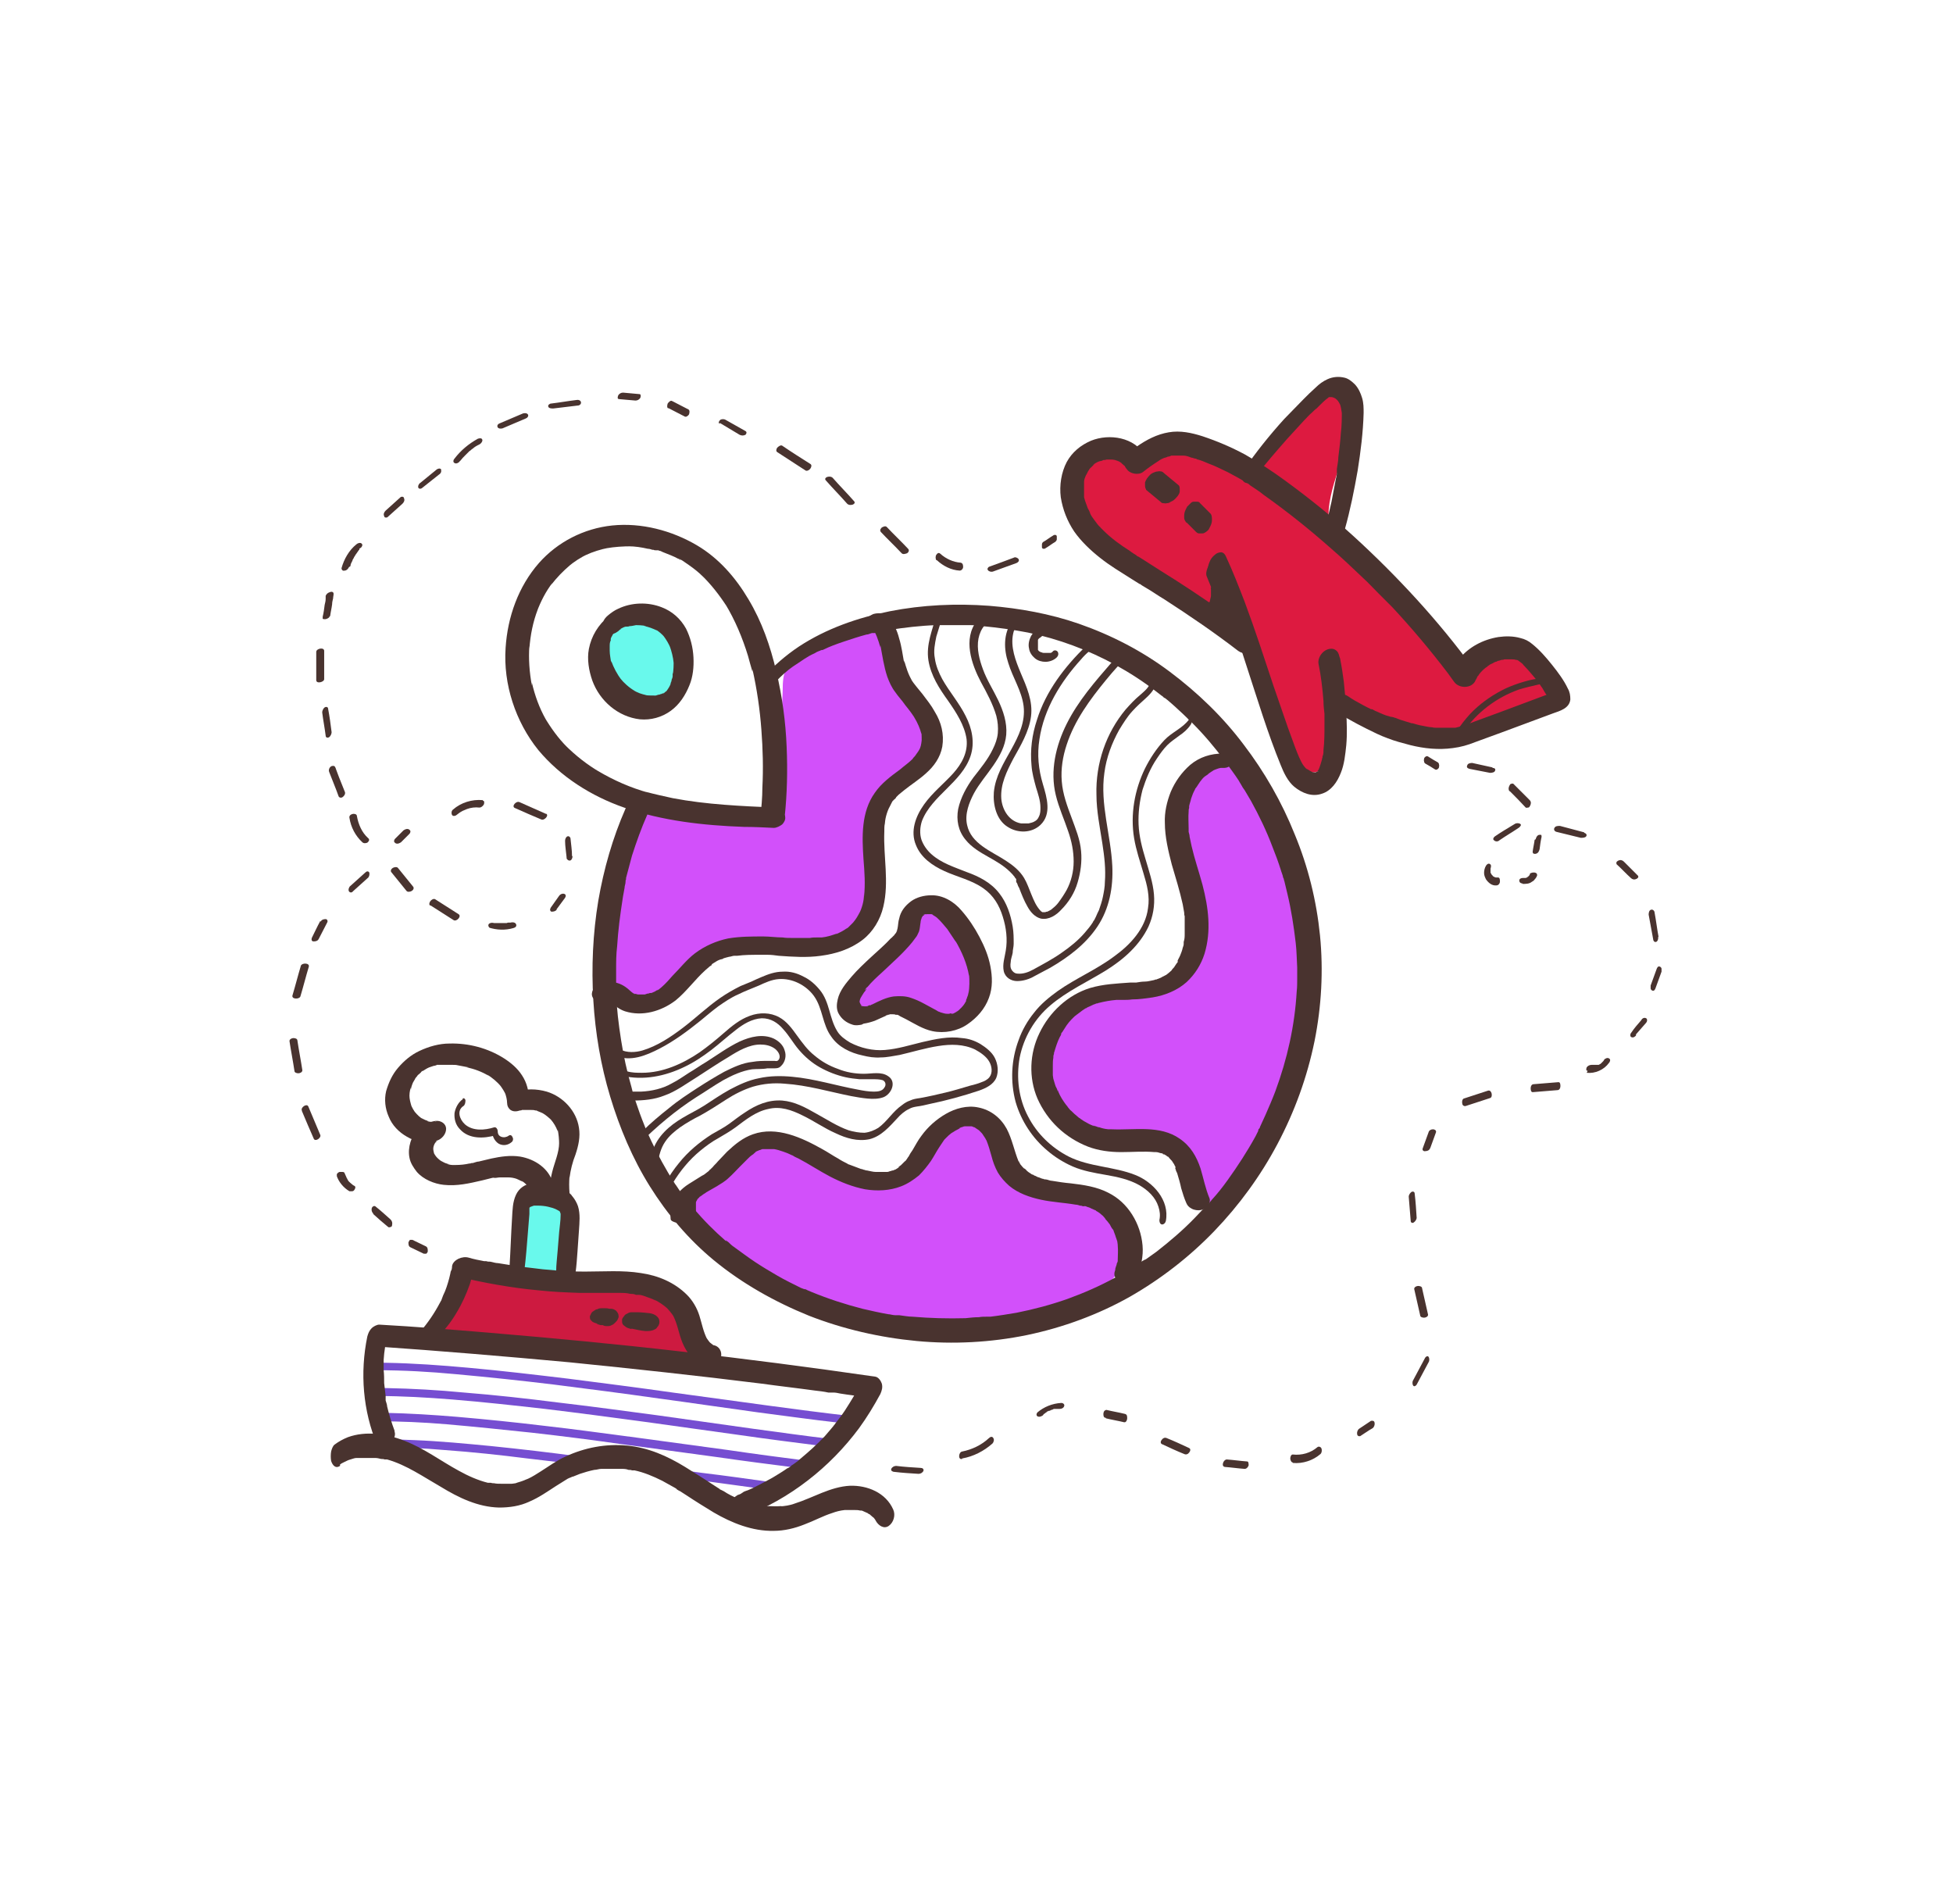 <?xml version="1.0" encoding="UTF-8"?>
<svg id="Ebene_1" xmlns="http://www.w3.org/2000/svg" version="1.1" viewBox="0 0 394 384">
  <!-- Generator: Adobe Illustrator 29.3.0, SVG Export Plug-In . SVG Version: 2.1.0 Build 38)  -->
  <defs>
    <style>
      .st0 {
        fill: #69f9ec;
      }

      .st1 {
        fill: #d250fa;
      }

      .st2 {
        fill: #49332f;
      }

      .st3 {
        fill: #dd1a40;
      }

      .st4 {
        fill: #764ed1;
      }

      .st5 {
        fill: #cd1a40;
      }
    </style>
  </defs>
  <path class="st4" d="M76.1,276.4c5.3,0,10.6.3,15.9.8,6.6.6,13.2,1.3,19.8,2.1,7.1.9,14.1,1.8,21.1,2.8,6.7.9,13.4,1.9,20,2.8,5.5.7,11,1.5,16.5,2.1.5,0,1.1.1,1.6.2.8,0,1.2-1.5.3-1.6-5.3-.6-10.6-1.3-15.8-2-6.6-.9-13.2-1.8-19.8-2.7-7-1-14.1-1.9-21.1-2.8-6.7-.8-13.4-1.6-20.1-2.2-5.5-.5-11-.9-16.5-1-.5,0-1.1,0-1.6,0-.6,0-1.1,1.5-.4,1.5Z"/>
  <path class="st4" d="M76.1,281.6c5,0,10.1.3,15.1.7,6.2.5,12.5,1.2,18.7,1.9,6.7.8,13.4,1.7,20.1,2.6,6.5.9,12.9,1.8,19.4,2.7,5.5.8,11.1,1.5,16.6,2.2.6,0,1.2.1,1.7.2.8,0,1.2-1.4.3-1.6-5.4-.6-10.8-1.4-16.1-2.1-6.4-.9-12.8-1.8-19.2-2.7-6.7-.9-13.4-1.8-20.2-2.6-6.3-.8-12.6-1.5-18.9-2-5.2-.5-10.4-.8-15.6-.9-.5,0-1,0-1.6,0-.6,0-1.1,1.5-.4,1.5Z"/>
  <path class="st4" d="M76.1,286.7c4.7,0,9.3.2,14,.6,5.8.5,11.5,1.1,17.2,1.7,6.2.7,12.5,1.5,18.7,2.4,6.2.8,12.4,1.7,18.5,2.5,5.5.8,11,1.5,16.5,2.2.6,0,1.2.2,1.8.2.8,0,1.2-1.4.3-1.6-5.4-.7-10.8-1.4-16.2-2.2-6.1-.8-12.3-1.7-18.4-2.5-6.2-.8-12.5-1.7-18.8-2.4-5.8-.7-11.7-1.3-17.5-1.8-4.8-.4-9.6-.7-14.4-.8-.5,0-1,0-1.5,0-.6,0-1.1,1.5-.4,1.5Z"/>
  <path class="st4" d="M136.7,298c5.1.7,10.2,1.4,15.4,2.1,1.4.2,2.7.4,4.1.6.8.1,1.2-1.4.3-1.6-5-.7-9.9-1.4-14.9-2-1.5-.2-3-.4-4.5-.6-.6,0-1.1,1.4-.4,1.5Z"/>
  <path class="st4" d="M76.1,291.9c4.5,0,9.1.2,13.6.6,5.6.4,11.2,1,16.7,1.7,3.4.4,6.8.8,10.2,1.2.8,0,1.2-1.4.3-1.6-5.9-.8-11.9-1.5-17.8-2.1-5.2-.5-10.4-1-15.5-1.2-2.4-.1-4.7-.2-7.1-.2-.6,0-1.1,1.5-.4,1.5Z"/>
  <path class="st2" d="M239.9,145.1c-1.3,1.8-3.5,2.6-5,4.2-1.6,1.7-2.9,3.7-3.9,5.7-2.1,4.3-3,9.3-2.2,14.1.4,2.4,1.2,4.7,1.9,7.1.7,2.3,1.3,4.6.9,7-.5,4.1-3.6,7.4-6.8,9.7-3.6,2.7-7.7,4.4-11.4,7-1.8,1.3-3.5,2.7-4.8,4.4-1.3,1.6-2.4,3.5-3.1,5.5-1.5,4-1.7,8.4-.6,12.5,1.1,3.8,3.4,7.3,6.4,9.8,1.5,1.3,3.3,2.4,5.1,3.2,2.1.9,4.4,1.3,6.7,1.7,2.3.4,4.7.9,6.8,2.1,1.7,1,3.2,2.4,3.8,4.3.3.9.4,1.8.2,2.7,0,.4.1.8.5.9.4,0,.7-.3.8-.7.8-4.2-2.6-7.9-6.2-9.3-4.3-1.7-9.2-1.6-13.4-3.7-3.5-1.8-6.4-4.6-8.2-8.1-1.9-3.6-2.4-7.8-1.7-11.8.8-4.1,3-7.9,6.2-10.6,3.4-2.9,7.6-4.8,11.3-7.1,3.5-2.2,6.7-5,8.5-8.8.9-2,1.3-4.2,1.1-6.5-.2-2.4-1-4.7-1.7-7.1-.7-2.3-1.3-4.6-1.4-7-.1-2.3.2-4.7.8-7,.7-2.2,1.6-4.4,2.9-6.3.6-.9,1.3-1.9,2.1-2.7.7-.7,1.6-1.3,2.4-1.9.9-.6,1.7-1.3,2.3-2.2.2-.3.4-.8.2-1.1-.2-.3-.5-.4-.8-.1Z"/>
  <path class="st1" d="M183.6,139.2c2.8,3.5,6.4,7.5,5.2,11.8-1.2,4.3-6.6,6-9.3,9.5-5.6,7.2,1.2,19.2-4.3,26.4-3.4,4.4-9.7,4.8-15.3,4.5-5.5-.4-11.5-1.1-16.2,1.9-3.3,2.1-5.2,5.7-8.4,8-1.8,1.4-4.6,2.1-6.9,1.5-2.2-.6-5.2-1.9-6-4.2-.6-1.7-.4-3.6-.1-5.5.9-6.8,1.7-13.5,2.6-20.3.3-2.1.6-4.3,1.8-6.2,2.8-4.3,9-4.4,14-3.1,4.9,1.3,10,3.5,15,2.1,1.3-8.8,1.9-17.4,2.2-26.4,0-1.6.1-3.2.8-4.6,1-2.2,3.3-3.6,5.4-4.7,2.9-1.5,5.9-2.8,8.8-4.1,1.4-.6,3.1-1.3,4.5-.5,2.3,1.3,1.3,4.2,1.9,6.2.8,2.5,2.6,5.6,4.3,7.7Z"/>
  <path class="st1" d="M241.7,182.7c1.1,5.6.3,12.3-4.4,15.4-4.3,2.9-10.1,1.6-15.1,2.9-6.8,1.7-11.8,8.7-11.2,15.7.5,7,6.6,13.1,13.5,13.7,4.1.4,9.6-1,13.2,1.7,3.4,2.6,1.8,8.3,5,10.2,1.7,1,4,.6,5.7-.6,1.6-1.2,2.8-2.9,3.8-4.7,6.8-11.7,11.1-25.1,11.6-38.6.5-12.8-2.3-32.5-12.3-41.8-5.1-4.7-10.5-1.6-12.6,4.2-2.6,7.4,1.4,14.7,2.9,21.8Z"/>
  <path class="st1" d="M222.7,242.7c8.6,4.4,5.5,12.1,0,17.1-5.6,5.1-13.5,7.1-20.9,7.9-11.6,1.3-23.5.6-34.6-3.3-7.8-2.7-15.1-7-21-12.7-1.8-1.7-7.4-6.4-7.1-9.1.3-2.8,5.4-4.3,7.2-6,4.2-4.2,6.1-7.9,13.3-5.5,4.1,1.4,7.6,4.1,11.5,6,3.9,1.8,8.9,2.6,12.4,0,2.2-1.6,3.4-4.1,4.8-6.4,2.8-4.3,8.9-7.7,12.8-2.5,1.8,2.3,1.7,5.7,3.3,8.1,1.8,2.8,5.3,3.9,8.6,4.4,3.3.5,6.7.5,9.7,2Z"/>
  <path class="st1" d="M173.1,204.8c1,.3,2.1,0,3-.4,1.2-.5,2.3-1.3,3.6-1.5,3.6-.6,6.6,3.1,10.2,3.5,3.7.5,7.2-2.9,7.8-6.6.9-5-2.4-10.9-5.4-14.7-1-1.2-2.3-2.2-3.8-2.6-1.5-.3-3.3.2-4.2,1.5-.7,1-.7,2.2-1,3.4-.8,3.9-16.9,13.4-11,17.1.2.1.5.2.7.3Z"/>
  <path class="st2" d="M156.3,137.8c.1-.1.2-.3.3-.4-.3.3-.2.2,0,0,.3-.3.6-.6.8-.8.5-.5,1.1-1,1.7-1.5.3-.2.5-.4.8-.6.2-.2.3-.3,0,0,.2-.1.4-.3.6-.4.6-.4,1.2-.8,1.8-1.2.6-.4,1.3-.8,2-1.1.3-.2.7-.4,1-.5.2,0,.3-.2.5-.2-.4.2,0,0,.2,0,1.4-.7,2.8-1.2,4.3-1.7,1.5-.5,3-1,4.5-1.4.4,0,.7-.2,1.1-.3.2,0,0,0,0,0,0,0,.2,0,.3,0,.2,0,.4,0,.6-.1.8-.2,1.6-.3,2.4-.5,3.2-.5,6.5-.9,9.7-1,1.6,0,3.2,0,4.9,0,.4,0,.7,0,1.1,0,.2,0,.4,0,.6,0-.4,0,.2,0,.3,0,.8,0,1.6.1,2.4.2,3.1.3,6.1.7,9.2,1.3,6.2,1.3,12.1,3.5,17.6,6.5,2.9,1.6,5.7,3.4,8.4,5.5.3.2.6.5.9.7.2.1.4.3.5.4,0,0,.3.2,0,0-.2-.1.1.1.2.1.7.5,1.3,1.1,1.9,1.6,1.2,1.1,2.4,2.2,3.6,3.4,2.4,2.4,4.6,5,6.6,7.7,1,1.4,2,2.7,2.9,4.1-.2-.3,0,0,.1.2.1.2.2.3.3.5.2.4.4.7.7,1.1.4.7.9,1.5,1.3,2.2,1.6,2.9,3.1,6,4.3,9.2.6,1.5,1.2,3.1,1.7,4.7.1.4.3.8.4,1.2,0,.2.1.4.2.6,0,.2,0,0,0,0,0,.1,0,.2.1.4.2.8.4,1.6.6,2.5.8,3.3,1.3,6.6,1.7,10,.2,1.7.2,3.3.3,5,0,.1,0,.7,0,.3,0,.2,0,.4,0,.6,0,.4,0,.9,0,1.3,0,.9,0,1.7-.1,2.6-.4,6.9-1.9,13.6-4.3,20.1-.6,1.6-1.3,3.2-2,4.8-.4.8-.7,1.6-1.1,2.4,0,.2-.2.4-.3.5,0,.2-.3.5,0,.2-.2.4-.4.8-.6,1.2-1.7,3.1-3.6,6-5.6,8.8-1,1.4-2.1,2.8-3.3,4.1-.1.2-.3.3-.4.5,0,0-.1.2-.2.2,0,0,.3-.3,0-.1-.3.3-.6.7-.9,1-.6.6-1.2,1.3-1.8,1.9-2.4,2.5-5.1,4.8-7.8,6.9-.7.5-1.4,1-2.1,1.5-.2.1-.5.3-.1,0-.2.1-.3.2-.5.3-.4.2-.7.5-1.1.7-1.5,1-3,1.8-4.5,2.7-3.1,1.7-6.3,3.1-9.6,4.3-3.4,1.2-6.8,2.1-10.3,2.8-1.8.3-3.6.6-5.3.8-.4,0,.2,0-.2,0-.2,0-.4,0-.6,0-.5,0-1,0-1.5.1-.9,0-1.8.1-2.7.2-3.6.1-7.2,0-10.7-.3-.9,0-1.8-.2-2.7-.3,0,0-.6,0-.4,0,.2,0-.3,0-.4,0-.5,0-1-.2-1.4-.2-1.7-.3-3.5-.7-5.2-1.1-3.5-.9-6.9-2-10.3-3.4-.4-.2-.8-.3-1.1-.5-.1,0-.6-.2-.2,0-.3-.1-.5-.2-.8-.3-.8-.4-1.6-.8-2.4-1.2-1.6-.8-3.1-1.7-4.6-2.6-1.5-.9-3-1.9-4.5-3-.7-.5-1.5-1.1-2.2-1.6-.3-.2-.6-.5-.9-.8-.1-.1-.3-.2-.4-.3,0,0-.4-.3-.1,0,.2.2,0,0-.1,0-2.3-2-4.5-4.2-6.5-6.6-1-1.2-2-2.4-2.9-3.7-.2-.3-.4-.6-.6-.9-.1-.1-.2-.3-.3-.4-.2-.4,0,0,0,0,0-.1-.1-.2-.2-.3-.4-.7-.8-1.3-1.2-2-1.6-2.7-3-5.5-4.3-8.4-.6-1.5-1.2-3-1.7-4.5-.3-.8-.5-1.5-.8-2.3,0-.2,0,.1,0,.1,0,0,0-.2,0-.3,0-.2-.1-.4-.2-.5-.1-.4-.2-.8-.3-1.2-.9-3.1-1.6-6.3-2.1-9.5-.5-3.2-.9-6.4-1-9.6,0-.4,0-.8,0-1.2,0-.4,0,.3,0-.2,0-.2,0-.4,0-.7,0-.8,0-1.6,0-2.4,0-1.6,0-3.2.2-4.8.2-3.2.6-6.3,1.1-9.5.1-.8.3-1.6.4-2.3,0-.4.2-.8.2-1.2,0-.2,0-.4.1-.5,0-.3,0,.1,0,.1,0-.1,0-.2,0-.4.4-1.5.8-3,1.2-4.5.9-2.8,1.9-5.6,3.1-8.3.5-1.1-.2-2.5-1.4-2.8-1.3-.3-2.5.4-3,1.6-2.6,5.9-4.4,12.2-5.5,18.6-1.1,6.6-1.4,13.4-1,20.1.4,6.6,1.5,13.1,3.4,19.4,1.9,6.3,4.5,12.5,8,18.1,3.5,5.6,7.8,10.7,12.9,14.9,5.7,4.7,12.3,8.4,19.2,11.2,6.9,2.7,14.3,4.4,21.7,5.1,7.4.7,15,.3,22.3-1.2,7.2-1.5,14.3-4.1,20.7-7.7,6.3-3.6,12.1-8.1,17.1-13.3,5-5.2,9.3-11.1,12.7-17.5,3.5-6.6,6-13.5,7.5-20.8,1.4-7,1.8-14.2,1.1-21.3-.7-7-2.4-13.9-5.1-20.4-2.6-6.5-6.1-12.6-10.3-18.1-4.2-5.6-9.3-10.5-14.9-14.7-5.6-4.2-11.8-7.4-18.4-9.7-5.8-2-11.9-3.1-18-3.6-6.7-.5-13.5-.2-20.1,1.1-6.5,1.3-12.8,3.5-18.3,7.1-2.7,1.8-5.1,3.9-7.3,6.3-.6.7-1,2.1,0,2.6,1.1.5,2.3-.4,2.9-1.2Z"/>
  <path class="st0" d="M123.6,125.7c-6.4,5.1-1.4,16.6,6.4,17.1,8.7.7,10.1-12.8,4.3-17.2-3.1-2.3-7.7-2.4-10.7,0Z"/>
  <path class="st2" d="M158.3,164.8c.5-4.7.6-9.4.4-14.1-.2-5.1-.9-10.3-2.1-15.3-1.2-5.1-2.9-10-5.6-14.5-2.6-4.4-6-8.3-10.4-10.9-5.1-3-11.2-4.6-17.1-4-5.7.6-11,3.3-14.8,7.6-4.1,4.7-6.3,10.8-6.7,17.1-.5,7.3,2,14.9,6.6,20.6,4.5,5.4,10.7,9.3,17.3,11.6,7.8,2.7,16,3.6,24.2,3.9,2,0,4,.1,6,.2.6,0,1.3-.4,1.7-.7.4-.4.7-1,.6-1.5,0-.6-.3-1.1-.8-1.4-.5-.4-1.1-.5-1.7-.5h-.1s.6,0,.6,0c-6.9-.3-13.9-.6-20.7-1.9-1.8-.4-3.7-.8-5.5-1.3l.6.2c-3.6-1-7-2.5-10.2-4.4l.5.3c-2.6-1.5-5-3.4-7.1-5.5l.4.4c-1.8-1.8-3.3-3.9-4.6-6.1l.3.5c-1.3-2.3-2.2-4.8-2.8-7.4v.6c-.5-2.7-.7-5.4-.5-8.1v.6c.2-2.7.7-5.3,1.7-7.9l-.2.5c.8-2.1,1.8-4.1,3.2-5.9l-.3.5c1.1-1.5,2.4-2.8,3.8-4l-.5.4c1.3-1.1,2.7-2,4.2-2.7l-.6.3c1.5-.7,3.1-1.2,4.7-1.5h-.6c0,.1.7,0,.7,0-.2,0-.4,0-.6.1,1.7-.3,3.4-.4,5.1-.4h-.6c1.3,0,2.6.2,3.9.5.3,0,.6.1.9.2.2,0,.3,0,.5.1,0,0,.1,0,.2,0,0,0,.6.2.1,0-.5-.1,0,0,.2,0,.1,0,.3,0,.4.1.3,0,.5.2.8.3,1,.4,2.1.8,3,1.3.1,0,.2.1.3.2,0,0,.1,0,.2,0-.7-.4-.4-.2-.3-.2.2.1.5.3.7.4.4.3.9.6,1.3.9,1,.7,1.9,1.4,2.8,2.3l-.4-.4c2,1.9,3.7,4.1,5.2,6.4l-.3-.5c2,3.3,3.5,6.9,4.6,10.5.3,1.1.6,2.2.9,3.2v-.5c.9,4,1.5,8.1,1.8,12.2.3,3.9.4,7.8.2,11.7,0,2-.2,4-.4,6,0,.4.5.9.8,1,.5.3,1.2.4,1.7.3.6,0,1.2-.2,1.7-.6.4-.3.6-.6.6-1.2Z"/>
  <path class="st3" d="M269.8,141.5c6.5,4.3,18.1,9.6,26,6.7,6.1-2.3,12.2-4.5,18.2-6.8,1.7-.6-5.7-10-7.9-10.6-4.3-1.1-9.1,1.3-11.2,5.2-4.5-6.1-9.5-12-14.8-17.5-3.3-3.4-9.7-6.7-11.5-11.2-2.2-5.4,2.4-14.3,3.7-19.6.4-1.6.7-3.2.4-4.7-.3-1.6-1.2-3.1-2.7-3.7-2.4-.9-4.8.9-6.6,2.7-3,3-6.4,11-9.9,12.5-3.6,1.5-7.2-2.8-10.3-3.9-6.8-2.4-9-1.7-14.5,2.5-2.1-3.9-8.6-3.5-11.1.2-2.6,3.6-1.7,8.8.8,12.4,2.5,3.6,6.4,6.1,10.1,8.5,7.2,4.5,15.8,8.9,22.1,14.6,5.5,5,7.4,15.8,10.1,22.7.4,1.2.9,2.4,1.8,3.2.9.9,2.3,1.4,3.4.9,1.4-.7,1.8-2.5,2-4.1.4-3.4.7-6.8,1.1-10.2"/>
  <path class="st2" d="M122.8,124.3c-2.1,1.7-3.5,4-4,6.6-.4,2.1,0,4.4.7,6.4,1.5,4.1,5.2,7.3,9.6,7.8,2.2.2,4.4-.4,6.2-1.7,1.8-1.3,3-3.2,3.8-5.2.7-1.7.9-3.7.8-5.6-.1-2-.6-4-1.5-5.8-1.1-2-2.8-3.5-4.9-4.3-2.8-1.1-6.1-1-8.8.3-.7.3-1.4.8-2,1.3-.5.4-.9.9-1.1,1.5-.1.5-.1,1.2.1,1.6.7,1,2,.9,2.9.2.2-.1.3-.3.5-.4.2-.1.5-.3-.2,0,0,0,.2,0,.2-.1.4-.2.7-.4,1.1-.5.2,0,.5-.1-.1,0,0,0,.2,0,.3,0,.2,0,.4,0,.6-.1.4,0,.8-.1,1.3-.2h-.5c.9,0,1.8,0,2.6.2h-.5c.9.1,1.8.5,2.7.9l-.4-.3c.7.5,1.4,1,1.9,1.7l-.3-.4c.6.8,1.1,1.6,1.5,2.6l-.2-.5c.4,1.1.7,2.3.8,3.4v-.5c0,1,0,2-.2,3,0,.3.1-.6,0-.3,0,0,0,0,0,.1,0,.1,0,.3,0,.4,0,.2-.1.5-.2.7,0,.2-.1.5-.2.7,0,.1,0,.2-.1.3,0,.2.3-.6.1-.3,0,0,0,.1,0,.2-.2.4-.4.8-.7,1.2.6-.9.1-.2,0,0-.1.2-.3.3-.5.5-.2.2.5-.5.3-.3,0,0,0,0-.1.1,0,0-.2.1-.2.2,0,0-.2.1-.3.2,0,0,0,0-.1,0-.4.2.5-.3.3-.2-.2.1-.4.2-.6.3,0,0-.2,0-.3.1-.5.2.6-.2,0,0-.2,0-.5.1-.8.2-.1,0-.3,0-.4,0-.3,0,.6,0,.2,0,0,0-.1,0-.2,0-.6,0-1.2,0-1.9-.1h.5c-1-.1-1.9-.5-2.8-1l.4.2c-1.2-.7-2.2-1.6-3-2.6l.3.4c-.9-1.2-1.6-2.5-2.1-3.9v.4c-.1-.8-.3-1.6-.3-2.5,0-.2,0-.4,0-.6,0,.8,0,0,0-.2,0-.4,0-.8.2-1.2,0-.2.1-.5,0,.1,0,0,0-.2,0-.3,0-.2.1-.4.2-.6,0,0,0-.2.1-.3.2-.5-.3.5,0,.2,0-.2.2-.4.3-.5.1-.2.6-.9,0,0,.1-.2.3-.3.4-.5.2-.2.8-.8,0,0,.2-.2.3-.3.5-.4.5-.4.9-.9,1.1-1.5.1-.4.2-1.1,0-1.5-.6-1-1.8-.6-2.6,0Z"/>
  <path class="st2" d="M175.9,126.4c.1.2.2.3.3.5l-.3-.4c.8,1.2,1.3,2.6,1.7,4.1v-.5c.4,2.1.7,4.3,1.4,6.4.4,1.1.9,2.2,1.6,3.1.6.9,1.4,1.7,2,2.6.8,1,1.6,2,2.2,3.1l-.3-.5c.6,1,1.1,2.1,1.4,3.3v-.5c0,.8.1,1.5,0,2.3v-.5c0,.7-.2,1.4-.5,2l.2-.5c-.2.5-.5.9-.8,1.3,0,.1-.2.2-.2.3-.2.3.4-.4,0,0-.2.2-.4.4-.5.6-.8.8-1.7,1.4-2.5,2.1-1.9,1.4-3.8,2.8-5.1,4.7-2.8,3.9-2.6,8.9-2.3,13.4.2,2.5.4,5.1.1,7.6v-.5c0,1.4-.4,2.7-1,4l.2-.5c-.4.8-.8,1.5-1.4,2.2-.2.3.3-.4,0,0,0,0-.2.2-.3.3-.2.2-.3.3-.5.5-.2.2-.3.3-.5.4,0,0-.2.1-.3.2-.2.1.3-.2.3-.2,0,0-.1,0-.2.1-.4.3-.8.5-1.2.7s-.4.2-.6.3c0,0-.1,0-.1,0,0,0,.5-.2.3-.1-.1,0-.2,0-.4.1-.9.3-1.8.6-2.8.7,0,0-.1,0-.2,0-.3,0,.4,0,.4,0-.1,0-.3,0-.4,0-.2,0-.5,0-.7,0-.5,0-1,0-1.5.1-1,0-2,0-3,0-.2,0-.5,0-.7,0-.1,0-.2,0-.3,0-.3,0,.4,0,.4,0,0,0-.1,0-.2,0-.6,0-1.1,0-1.7-.1-1.3,0-2.6-.2-3.9-.2-2.4,0-4.7,0-7.1.4-2.4.5-4.7,1.5-6.7,3-1.7,1.3-3,3-4.5,4.5-.7.8-1.4,1.6-2.2,2.3-.2.2-.4.3-.6.5,0,0-.2.1-.3.2-.2.1.2-.2.2-.2,0,0-.2.1-.2.1-.2.1-.4.3-.7.4,0,0-.7.3-.7.3,0,0,.5-.2.3-.1,0,0-.1,0-.2,0-.1,0-.3,0-.4.1-.3,0-.5.1-.8.2,0,0-.1,0-.2,0-.2,0,.4,0,.3,0-.1,0-.3,0-.4,0-.3,0-.5,0-.8,0,0,0-.1,0-.2,0-.2,0,.4,0,.3,0-.1,0-.3,0-.4,0-.2,0-.5-.2-.7-.1,0,0,.5.2.3,0,0,0,0,0-.1,0,0,0-.2,0-.3-.1,0,0,0,0-.1,0,0,0,.5.3.3.2,0,0-.2-.1-.3-.2-.6-.4-1-.9-1.6-1.3-1-.7-2.2-1.1-3.4-1-.8,0-1.5.3-2.3.7-1,.5-1.5,1.9-.7,2.7.9,1,2.2,1,3.3.5.3-.2-.2,0-.2,0,0,0,.2,0,.3,0,.1,0,.6-.1.1,0-.5,0,0,0,.1,0,0,0-.7,0-.4,0,0,0,.2,0,.2,0,0,0-.6-.2-.4-.1,0,0,0,0,.1,0,0,0,.1,0,.1,0,0,0-.5-.3-.3-.2.2.1.4.3.5.4.9.8,1.7,1.5,2.9,1.9,3.5,1.1,7.3,0,10.2-2.2,2.2-1.8,3.9-4.2,6-6.1.2-.2.5-.4.7-.6.1-.1.2-.2.4-.3,0,0,.2-.1.2-.2.3-.2,0,0-.1,0,.2-.2.6-.4.9-.6.3-.2.7-.4,1.1-.5.2,0,.7-.2,0,0,.2,0,.3-.1.5-.2.3-.1.7-.2,1.1-.3.3,0,.7-.2,1-.2.2,0,.9-.1,0,0,.2,0,.4,0,.6,0,1.5-.2,3-.2,4.5-.2.4,0,.7,0,1.1,0,.2,0,.3,0,.5,0-.8,0,0,0,.1,0,.7,0,1.5.1,2.2.2,2.8.2,5.7.4,8.5,0,3-.4,5.9-1.3,8.4-3.2,2.1-1.6,3.6-4.1,4.2-6.7,1.2-5,0-10.1.2-15.1,0-.6,0-1.2.1-1.7v.5c0-1.4.4-2.7,1-4l-.2.5c.2-.4.4-.8.6-1.2.1-.2.2-.4.4-.5,0,0,.1-.2.2-.2,0,0,.4-.4.1-.1-.3.3,0,0,0,0,0,0,.2-.2.2-.3.2-.2.3-.3.5-.5.4-.3.7-.6,1.1-.9,1.5-1.2,3.1-2.2,4.4-3.4,1.6-1.4,2.9-3.2,3.3-5.4.4-2.5-.2-4.9-1.5-7-.7-1.3-1.6-2.4-2.5-3.6-.8-1-1.7-2-2.4-3.1l.3.4c-.8-1.3-1.2-2.7-1.6-4.1v.5c-.3-1.6-.5-3.3-1-4.9-.4-1.6-1.1-3.1-2.2-4.4-.3-.4-1-.6-1.5-.7-.6,0-1.3,0-1.8.3-.4.2-.9.5-1.1,1-.1.5,0,.8.3,1.2Z"/>
  <path class="st2" d="M246.7,152c-2.4,0-4.7.7-6.6,2.3-1.7,1.5-3,3.3-3.9,5.4-.8,2-1.3,4.2-1.2,6.3,0,2.8.7,5.7,1.4,8.4.8,2.7,1.6,5.3,2.2,8,.1.6.2,1.1.3,1.7,0,.2,0,.5.1.7,0,.2,0-.2,0-.2,0,0,0,.1,0,.2,0,.1,0,.3,0,.4,0,1.1,0,2.1,0,3.2,0,.5,0,1-.2,1.6,0,.1,0,.2,0,.4,0,0,0,.1,0,.2,0,.2,0-.2,0-.2,0,.3-.1.5-.2.8-.1.5-.3,1-.5,1.5-.2.5-.5.9-.6,1.3,0,0,.2-.4.1-.2,0,0,0,.1,0,.2,0,.1-.1.2-.2.3-.1.2-.3.4-.4.6-.1.2-.3.4-.4.5,0,0-.2.2-.2.3-.3.3.3-.2,0,0-.4.4-.8.7-1.2,1,0,0-.1,0-.2.1-.2.1.2-.1.2-.1-.1,0-.2.1-.4.2-.3.1-.5.3-.8.4-.3.1-.5.2-.8.3,0,0-.1,0-.2,0,0,0,.5-.1.3,0-.2,0-.3,0-.5.1-.6.1-1.2.3-1.8.3-.6,0-1.2.1-1.8.2-.1,0-.3,0-.4,0-.3,0,.3,0,.3,0,0,0-.1,0-.2,0-.3,0-.6,0-.9,0-2.7.2-5.4.3-8.1,1.1-4.5,1.4-8.2,4.9-10.2,9.1-2,4.1-2.2,9-.4,13.2,2,4.5,5.6,7.9,10.2,9.7,2.1.8,4.4,1.1,6.7,1.1,2.3,0,4.5-.2,6.7,0,.4,0-.5-.1-.1,0,.1,0,.3,0,.4,0,.3,0,.6.1.9.2.2,0,.6.1.7.3,0,0-.5-.2-.3-.1,0,0,.1,0,.2,0,.1,0,.3.1.4.2.1,0,.2.1.3.2,0,0,.4.3.1,0-.3-.2,0,0,.1.1.1,0,.2.2.3.3.2.2.3.4.5.5,0,0-.3-.4-.2-.2,0,0,0,0,.1.1,0,.1.2.2.2.3.1.2.3.4.4.6,0,.1.1.2.2.4,0,0,.2.5,0,.2-.1-.3,0,0,0,.1,0,.1,0,.2.1.3,0,.3.2.5.3.8.3,1,.6,2,.8,3,.3,1,.6,2,1,2.9.2.5.5.9,1.1,1.2.5.3,1.3.4,1.8.3.6-.1,1.1-.4,1.5-.9.3-.4.5-1,.3-1.5-.8-1.9-1.2-4-1.8-6-.8-2.4-2-4.5-4.2-6-4-2.8-9.1-1.7-13.7-1.9-.2,0-.5,0-.7,0-.2,0-1.1-.2-.2,0-.5-.1-1.1-.2-1.6-.4-.2,0-.5-.1-.7-.2-.2,0-1-.4-.3,0-.5-.2-1-.4-1.5-.7-.4-.2-.9-.5-1.3-.8-.1-.1-.4-.4,0,0,0,0-.2-.2-.3-.2-.2-.2-.5-.4-.7-.6-.4-.3-.7-.7-1.1-1-.2-.2-.3-.4-.5-.6-.1-.1-.3-.5,0,0,0-.1-.2-.3-.3-.4-.6-.8-1.2-1.7-1.6-2.7,0-.1,0-.2-.2-.3.3.5,0,.2,0,0,0-.2-.2-.5-.3-.7-.2-.5-.3-1-.5-1.6,0-.2-.1-.5-.1-.7,0-.1,0-.2,0-.4,0-.2,0-.6,0,0,0-.5,0-1.1,0-1.6,0-.5,0-1,.1-1.5,0-.2,0-.5.1-.7,0-.2.2-.5,0,0,0-.2,0-.3.1-.5.3-1,.6-2,1.1-3,.1-.2.3-.4.3-.7-.2.5-.1.2,0,0,0-.1.1-.2.2-.3.3-.5.6-.9.9-1.4.3-.4.6-.8,1-1.2,0,0,.2-.2.3-.3-.4.5-.2.2,0,0,.2-.2.4-.4.7-.6.4-.3.8-.6,1.2-.9.2-.1.4-.3.6-.4.1,0,.5-.2,0,0,.2,0,.3-.2.4-.2.4-.2.9-.4,1.3-.6.2,0,.4-.2.6-.2.1,0,.2,0,.4-.1-.7.3-.2,0,0,0,1.2-.3,2.3-.5,3.5-.6.3,0,.6,0,.9,0,.5,0-.6,0,0,0,.1,0,.3,0,.4,0,.6,0,1.3,0,1.9-.1,1.4,0,2.7-.2,4.1-.4,2.5-.4,5-1.4,6.9-3.1,1.7-1.6,2.9-3.5,3.6-5.7,1.4-4.6.8-9.3-.4-13.9-.7-2.6-1.6-5.2-2.2-7.8-.1-.6-.3-1.3-.4-1.9,0-.3-.1-.6-.2-1,0,0,0-.6,0-.1,0-.2,0-.4,0-.6,0-1.1-.1-2.2,0-3.4,0-.2,0-.5.1-.7,0-.1,0-.2,0-.4,0-.4-.1.5,0,0,.1-.5.3-1,.4-1.5.2-.5.3-.9.5-1.3.1-.2.2-.4.3-.6,0-.1.1-.2.2-.3,0-.1.4-.5,0,0,.3-.4.5-.8.8-1.2.3-.4.6-.8,1-1.1.1-.1.4-.3,0,0,0,0,.2-.1.3-.2.2-.1.4-.3.5-.4.2-.1.4-.3.6-.4,0,0,.2-.1.3-.2.3-.2-.5.2,0,0,.4-.2.8-.3,1.3-.5-.8.3,0,0,.2,0,.2,0,.5,0,.7,0,.9,0,2-.8,1.8-1.8-.1-1-1.4-1.6-2.3-1.6Z"/>
  <path class="st2" d="M140.4,244.6c0,.3,0,0,0-.1,0-.1,0-.2,0-.4,0-.2,0-.4,0-.7,0-.2,0-.3,0-.5,0,0,0-.2,0-.3,0-.3-.1.4,0,0,0-.2.1-.3.2-.5,0,0,.2-.3.2-.4,0,.3-.3.3,0,.1,0,0,.1-.1.2-.2.1-.2.7-.6.1-.1.3-.2.5-.4.8-.6.2-.1.3-.2.5-.3.3-.2-.5.3-.2.1,0,0,.2-.1.3-.2.7-.4,1.4-.8,2.1-1.2.8-.5,1.7-1,2.4-1.7.8-.7,1.5-1.5,2.3-2.3.3-.3.6-.6.9-.9.2-.2.3-.3.5-.5,0,0,.2-.2.2-.2-.5.5-.1.1,0,0,.3-.3.5-.5.8-.7.2-.1.3-.2.5-.4,0,0,.2-.1.2-.2.3-.2-.5.3-.2.1.3-.2.7-.4,1-.5-.8.4-.3.1,0,0,.2,0,.4-.1.6-.2-.9.3-.2,0,0,0,.2,0,.3,0,.5,0,.4,0-.6,0-.2,0,.1,0,.2,0,.3,0,.3,0,.6,0,.8,0,.2,0,.4,0,.6,0-.5,0-.2,0,0,0,.1,0,.3,0,.4,0,.6.1,1.2.3,1.8.5.6.2,1.1.4,1.7.7.1,0,.4.2,0,0,.1,0,.3.1.4.2.3.2.6.3,1,.5,2.1,1.1,4.2,2.5,6.3,3.6,2.3,1.2,4.6,2.1,7.1,2.6,2.4.4,5,.3,7.3-.6,1.3-.5,2.5-1.3,3.6-2.2.9-.9,1.7-1.9,2.4-2.9.6-.9,1.1-1.9,1.7-2.8.3-.4.5-.8.8-1.2.1-.2.6-.6,0-.1.2-.2.4-.4.6-.6.3-.3.6-.6,1-.9.2-.1.9-.6.2-.1.2-.1.4-.3.6-.4.4-.2.8-.4,1.2-.7-.8.4-.2,0,0,0,.2,0,.5-.2.7-.2.2,0,.6,0-.2,0,.1,0,.2,0,.3,0,.2,0,.4,0,.5,0,.1,0,.2,0,.3,0,.4,0-.6,0-.2,0,.2,0,.5,0,.7,0,.6.1-.5-.2,0,0,.2,0,.4.2.6.2.2,0,.3.3,0,0,0,0,.2.1.3.2.2.1.4.3.6.4,0,0,.2.2.3.3.3.3-.3-.4,0,0,.2.2.4.4.5.6.1.2.3.4.4.6,0,0,.2.3.2.4-.1-.3-.2-.3,0-.1,0,0,0,.2.1.2.4,1,.7,2,1,3.1.3,1.2.7,2.3,1.3,3.4.6,1,1.4,1.9,2.3,2.7,1.8,1.5,4.1,2.3,6.4,2.8,2.3.5,4.7.6,7,1,.3,0,.6.1.9.2.2,0,.3,0,.5.1,0,0,.5.1.2,0-.4,0,.1,0,.2,0,.1,0,.3,0,.4.1.3.1.7.2,1,.4.2.1.5.2.7.3.2,0,.4.3,0,0,0,0,.2.1.3.2.4.2.8.5,1.1.8.2.1.3.3.5.5.3.3-.3-.4,0,0,0,0,.2.2.2.3.3.3.6.7.9,1.1.2.4.4.8.7,1.1-.3-.5-.1-.2,0,0,0,.1.1.2.1.3.1.3.2.5.3.8.1.4.3.8.4,1.2,0,.2.1.5.1.7,0,0,0,.2,0,.2-.2-.6,0-.1,0,0,.1,1,0,1.8,0,2.8,0-.7,0,0,0,.2,0,.2-.1.4-.2.6,0,.2-.1.4-.2.7,0,.2-.4.9,0,.3-.2.5-.4,1-.2,1.6.2.5.6,1,1.1,1.1,1,.4,2.7,0,3.3-1,.9-2,1.4-4.2,1.2-6.4-.2-2.2-.9-4.3-2.1-6.2-1.2-1.9-2.8-3.4-4.8-4.4-2.3-1.2-5-1.6-7.6-1.9-1.2-.1-2.5-.3-3.7-.5-.5,0-1-.3-1.4-.3.6,0,.2,0,0,0-.1,0-.3,0-.4-.1-.3,0-.6-.2-.9-.3-.2,0-.5-.2-.7-.3-.2,0-.5-.3-.7-.3.4,0,.3.2,0,0,0,0-.2-.1-.3-.2-.3-.2-.5-.3-.7-.5-.1-.1-.4-.5-.6-.5l.2.2c0,0-.1-.1-.2-.2,0,0-.2-.2-.3-.3-.2-.2-.3-.4-.5-.6,0-.1-.1-.2-.2-.4,0,0,0-.2-.1-.2.1.3.2.3,0,.1-.9-2.2-1.3-4.5-2.4-6.6-1.2-2.2-3.2-3.8-5.7-4.3-2.3-.5-4.7.2-6.6,1.3-1.9,1.1-3.6,2.6-4.9,4.4-.7.9-1.2,1.9-1.8,2.9-.3.4-.6.9-.8,1.3-.2.2-.3.5-.5.7,0,.1-.2.2-.3.3-.2.2-.1.1.1-.1,0,0-.1.1-.2.2-.2.2-.4.4-.6.6-.2.2-.5.3-.6.5l.3-.2c0,0-.1.1-.2.2,0,0-.2.1-.3.2-.3.2-.5.3-.8.4.6-.4.3-.1,0,0-.1,0-.3,0-.4.1-.3,0-.5.2-.8.2-.5.1.6,0,.1,0-.1,0-.3,0-.4,0-.3,0-.6,0-.9,0-.1,0-.3,0-.4,0-.5,0,.4,0,.1,0-.3,0-.5,0-.8,0-.6,0-1.2-.2-1.8-.3-.5,0,.5.1,0,0-.1,0-.3,0-.4-.1-.3,0-.5-.2-.8-.2-.5-.2-1.1-.4-1.6-.6-.3-.1-.5-.2-.8-.3-.1,0-.3-.1-.4-.2-.5-.2.4.2,0,0-.6-.3-1.2-.6-1.8-1-1.1-.6-2.1-1.3-3.2-1.9-4.1-2.3-9.2-4.7-14-3-2,.7-3.6,2-5.2,3.5-.6.6-1.2,1.3-1.9,2-.3.4-.7.7-1,1.1-.2.2-.3.3-.5.5.4-.5.2-.2,0,0-.1,0-.2.2-.3.3-.3.2-.6.5-.9.7-.2.1-.3.2-.5.3.7-.5,0,0-.2.1-.8.5-1.6,1-2.4,1.5-1.6,1-2.9,2.4-3.5,4.2-.3,1-.3,1.9-.2,2.9,0,.4.7.6,1,.7.5.1,1.2,0,1.7-.1.5-.2,1.1-.5,1.5-.9.3-.4.4-.7.4-1.1Z"/>
  <path class="st2" d="M171.9,206.4c1.5.4,3.2,0,4.6-.5.7-.3,1.3-.6,2-.9.1,0,.2-.1.3-.2,0,0,.1,0,.2,0,.2-.1-.3.1-.3.1,0,0,.3-.1.4-.2.1,0,.3,0,.4-.1.4-.1-.6.1,0,0,.1,0,.2,0,.3,0,.2,0-.4,0-.3,0,0,0,.1,0,.1,0,.1,0,.3,0,.4,0,0,0,.5,0,0,0-.4,0,0,0,.1,0,.2,0,.4,0,.6.1.1,0,.2,0,.3,0,.3,0-.4-.1,0,0,.2,0,.4.2.6.3.4.2.8.4,1.2.6,1.7.9,3.4,2,5.3,2.4,2.4.5,5.1,0,7.1-1.4,1.9-1.3,3.5-3.1,4.3-5.3.8-2.1.7-4.3.3-6.4-.4-2.1-1.2-4-2.2-5.9-1-1.9-2.2-3.7-3.6-5.3-1.5-1.8-3.8-3.2-6.2-3.1-1.4,0-2.9.4-4,1.2-1.2.9-2.1,2-2.4,3.5-.2.6-.2,1.3-.3,1.9v-.5c0,.4,0,.7-.2,1.1-.1.3.3-.5.1-.3,0,0,0,.1,0,.2,0,.1-.2.3-.2.4,0,.1-.2.2-.3.4-.1.2-.6.7,0,0-.3.3-.5.6-.8.8-1.2,1.3-2.6,2.5-3.9,3.7-1.4,1.3-2.8,2.6-4,4-1.1,1.3-2.4,2.8-2.8,4.6-.2.9-.3,1.8.1,2.7.6,1.2,1.6,2,2.9,2.4.6.2,1.2.1,1.8,0,.5-.2,1.1-.6,1.4-1.1.2-.4.4-1,.2-1.4-.2-.5-.6-.8-1.1-1,0,0-.2,0-.2,0,0,0,.4.2.1,0,0,0-.2-.1-.3-.2-.1,0-.2-.2-.3-.3l.4.3c-.2-.2-.4-.4-.5-.6l.2.4c-.1-.2-.2-.5-.3-.7v.5c0-.3,0-.5,0-.8v.5c0-.4.1-.8.3-1.2l-.2.5c.2-.5.5-.9.8-1.4.2-.2.4-.5.5-.7,0,0,0,0,0-.1,0,0-.4.5-.3.3,0,0,0-.1.1-.2.1-.1.2-.3.4-.4.9-1.1,1.9-2,3-3,2-1.9,4.2-3.8,6-6,.3-.4.6-.8.9-1.2.2-.3.3-.6.5-1,.2-.6.2-1.2.3-1.8v.5c0-.4,0-.9.2-1.3,0-.2.2-.4.2-.5,0,.1-.2.4,0,.1,0,0,0-.2.2-.2.2-.2.3-.2-.1.1,0,0,.1-.1.2-.2,0,0,.1-.1.2-.2-.5.4-.3.3-.2.1,0,0,.1,0,.2-.1.2-.1-.6.3-.3.1,0,0,.2,0,.3-.1.1,0,.4-.1,0,0-.5.1.1,0,.2,0,0,0,.2,0,.3,0-.7.1-.4,0-.2,0,.2,0,.3,0,.5,0-.6,0-.4,0-.1,0,0,0,.2,0,.3,0,0,0,.2,0,.3,0,.2,0,.4.2,0,0,.2,0,.3.2.5.3.4.2.7.5,1,.7l-.4-.3c.8.7,1.4,1.5,2.1,2.3.6.9,1.2,1.8,1.8,2.7l-.2-.4c1.3,2.2,2.4,4.7,2.8,7.2v-.4c.1,1.3.1,2.6-.1,3.9v-.5c0,.4-.1.9-.3,1.3,0,.2-.2.4-.2.6s0,.2-.1.3c-.1.3.2-.4,0,0-.2.4-.5.8-.8,1.1,0,0-.1.2-.2.2-.1.2.2-.2.2-.2,0,0,0,0-.1.1-.2.2-.3.3-.5.5-.2.1-.3.3-.5.4-.2.1.3-.2.3-.2,0,0,0,0-.1,0,0,0-.2.1-.3.2-.2.1-.4.2-.5.3.8-.4,0,0-.2,0,0,0-.2,0-.3,0,0,0,.6-.2.4-.1,0,0,0,0-.1,0-.2,0-.4,0-.6.1-.3,0,.6,0,.3,0,0,0-.1,0-.2,0-.1,0-.2,0-.3,0-.1,0-.2,0-.3,0-.3,0,.5,0,0,0-.4,0-.9-.2-1.3-.3-.2,0,.2,0,.2,0,0,0,0,0-.1,0,0,0-.2,0-.3-.1-.2,0-.4-.2-.6-.3-.8-.4-1.6-.9-2.4-1.3-.9-.5-1.8-.9-2.7-1.2-1.1-.4-2.3-.4-3.5-.3-1.5.2-2.9.9-4.3,1.6-.1,0-.3.1-.4.2,0,0-.1,0-.2,0-.3.2.2-.1.2-.1,0,0-.8.3-.8.3s.5-.1.3,0c0,0-.2,0-.2,0,0,0-.2,0-.2,0-.3,0,.5,0,.2,0-.1,0-.3,0-.4,0,0,0,.5,0,.2,0,0,0-.2,0-.3,0-.5-.1-1.2,0-1.8.2-.5.2-1.1.5-1.5,1-.2.3-.5.8-.3,1.2.2.4.6.6,1,.7h0Z"/>
  <path class="st2" d="M268.2,142.7c2.4,1.6,4.9,3,7.5,4.3,1.4.7,2.8,1.4,4.2,1.9,1.5.6,3.1,1,4.6,1.4,2.8.7,5.7,1,8.6.6,1.6-.2,3-.6,4.5-1.2,1.7-.6,3.5-1.3,5.2-1.9,3.5-1.3,7-2.6,10.5-3.9,1.4-.5,3.3-1,3.5-2.8,0-.8-.1-1.5-.5-2.2-.8-1.7-2-3.3-3.2-4.8-1.2-1.5-2.5-3-4-4.2-.7-.6-1.5-1-2.4-1.2-1.4-.4-3-.4-4.4-.2-3.1.5-6,2-8,4.5-.5.6-1,1.3-1.3,2l4.2-.2c-3.5-4.8-7.3-9.4-11.3-13.8-4.1-4.5-8.4-8.8-12.9-12.9-4.4-4-9-7.7-13.8-11.2-2.6-1.9-5.2-3.6-8-5.2-2.8-1.5-5.6-2.7-8.6-3.7-2.2-.7-4.5-1.2-6.8-.8-2.4.4-4.5,1.5-6.5,2.9-.5.4-1.1.8-1.6,1.2,1.1.2,2.2.4,3.3.6-2.1-3.7-7.2-4.5-10.9-3-2.1.9-3.8,2.3-4.9,4.3-1.1,2.1-1.5,4.7-1.2,7.1.4,2.5,1.3,4.8,2.7,6.9,1.4,2,3.3,3.8,5.2,5.3,2,1.6,4.2,2.9,6.4,4.3.5.3,1.1.7,1.6,1,.2,0,.3.2.5.3.4.2,0,0,0,0,.3.2.7.4,1,.6,1.2.7,2.3,1.5,3.5,2.2,5.1,3.3,10.1,6.7,14.9,10.4,1,.7,2.6.8,3.4-.2.8-.9.8-2.3-.2-3.1-4.1-3.1-8.3-6-12.5-8.8-2.1-1.4-4.3-2.8-6.4-4.1-1.2-.8-2.4-1.5-3.6-2.3-.3-.2-.5-.3-.8-.5-.1,0-.9-.5-.3-.2-.5-.3-1-.6-1.5-1-1.9-1.2-3.7-2.5-5.3-4.1-.2-.2-.4-.4-.6-.6-.2-.2.4.4,0,0,0,0-.1-.2-.2-.2-.4-.4-.7-.9-1.1-1.4-.3-.4-.6-.8-.8-1.3h0c-.1-.3,0-.3,0,0,0,0-.1-.3-.1-.3-.1-.3-.3-.5-.4-.8-.2-.5-.3-.9-.5-1.4,0,0-.2-.7-.2-.7,0,0,.1.5,0,0,0-.2,0-.3,0-.5,0-.5,0-1,0-1.5s0-.6,0-.7c0,.1,0,.5,0,.2,0-.2,0-.4,0-.6,0-.5.2-.9.4-1.4,0-.3,0,0,0,.1,0,0,.1-.3.2-.4.1-.2.2-.5.4-.7,0-.1.1-.2.2-.3,0,0,.3-.5,0,0-.3.4.1-.2.2-.2.1-.1.3-.3.4-.4,0,0,.1-.1.2-.2.3-.3-.4.3-.1,0,.4-.3.8-.5,1.2-.7-.7.4,0,0,.2,0,.2,0,.4-.1.6-.2.2,0,.4,0,.6-.1-.9.2-.1,0,.1,0,.2,0,.4,0,.7,0,0,0,.2,0,.3,0,.5,0-.6,0-.1,0,.4,0,.8.1,1.2.2.3,0-.6-.2-.2,0,.1,0,.2,0,.3.1.2,0,.4.2.6.3.2.1.4.3-.1,0,0,0,.2.1.3.2.2.1.3.3.5.4.2.2-.2-.2-.2-.2,0,.1.2.2.3.3.1.2.2.4.4.6.6,1,2.4,1.3,3.3.6,1-.8,2-1.5,3.1-2.2.4-.3.8-.5,1.3-.7,0,0,.5-.2,0,0-.4.2,0,0,.1,0,.2,0,.4-.2.6-.2.2,0,.4-.1.6-.2,0,0,.3,0,.3,0,0,0-.6,0-.4,0,0,0,.1,0,.2,0,.4,0,.9,0,1.4,0,.1,0,.2,0,.3,0,.2,0-.4,0-.4,0,0,0,.1,0,.2,0,.3,0,.5,0,.8,0,.6,0,1.1.2,1.6.4.3,0,.6.2.8.2.2,0,.3.1.5.2,0,0,.1,0,.2,0-.1,0-.4-.1-.1,0,.7.2,1.4.5,2.1.8,1.4.5,2.7,1.2,4,1.8,1.3.7,2.6,1.4,3.9,2.2,0,0,.2,0,.2.1,0,0-.4-.2-.1,0,.1,0,.3.2.4.3.3.2.6.4.9.6.6.4,1.2.8,1.8,1.3,4.8,3.4,9.3,7,13.7,10.9,2.2,1.9,4.3,3.9,6.4,5.9,1.1,1,2.1,2.1,3.1,3.1.5.5,1,1,1.5,1.5.1.1.3.3.4.4.2.2-.1-.1-.1-.1,0,0,.1.1.2.2.3.3.5.5.8.8,4,4.3,7.7,8.7,11.2,13.3.4.6.9,1.2,1.3,1.8,1,1.3,3.4,1.3,4.2-.2.1-.3.3-.5.4-.8,0-.1.2-.3.3-.4,0,0,0-.1.1-.2.2-.2-.3.4,0,0,.4-.5.8-.9,1.3-1.3.1-.1.3-.2.4-.3,0,0-.4.3-.2.2,0,0,.1-.1.2-.2.3-.2.5-.4.8-.5.3-.1.5-.3.8-.4.4-.2-.5.2,0,0,.2,0,.3-.1.5-.2.3,0,.6-.2.8-.2.2,0,.3,0,.5-.1.3,0-.3,0-.3,0,0,0,.2,0,.3,0,.3,0,.6,0,.9,0,.1,0,.3,0,.4,0,0,0,.2,0,.3,0,0,0-.6,0-.2,0,.3,0,.6,0,.9.1.1,0,.3.1.5.1,0,0-.7-.3-.4-.1,0,0,.2,0,.3.1,0,0-.6-.4-.3-.2,0,0,.1,0,.2.1.3.2.5.4.8.6.1.1.3.2.4.4,0,0,.1.1.2.2,0,0,0,0,0,0,.2.2-.4-.4-.2-.2.6.6,1.2,1.3,1.8,2,.6.7,1.2,1.4,1.7,2.2.3.4.5.7.7,1.1.1.2.2.3.3.5,0,0,.1.2.2.2,0,0,.3.5,0,0-.2-.4,0,.1.1.2,0,.1.1.3.2.4,0,.1.1.3.1.4,0,0,0,.1,0,.1.1.4-.1-.3,0-.3,0,0,0,.2,0,.3,0,.2,0-.5,0-.4,0,.3.2-.5.2-.4,0,.2.4-.5.3-.4,0,0,.6-.4.4-.3,0,0,.8-.3.4-.2-.4.1-.8.3-1.3.5-3.3,1.2-6.6,2.5-9.9,3.7-1.6.6-3.3,1.2-4.9,1.8-1.3.5-2.6,1-4,1.3,0,0-.2,0-.3,0,0,0,.6,0,.3,0-.2,0-.3,0-.5,0-.3,0-.6,0-.9,0-.6,0-1.3,0-1.9,0-.1,0-.3,0-.4,0,.8,0,.2,0,0,0-.3,0-.7,0-1-.1-.6,0-1.3-.2-1.9-.3-.7-.1-1.3-.3-2-.5-.2,0-.3,0-.5-.1,0,0-.1,0-.2,0-.3,0,.2,0,.2,0-.3-.1-.7-.2-1-.3-.7-.2-1.3-.4-2-.7,0,0-.2,0-.3-.1,0,0-1-.2-.4-.1.4,0,0,0-.2,0-.3-.1-.7-.2-1-.3-.6-.2-1.2-.5-1.9-.8-.3-.1-.6-.3-.8-.4,0,0-.5-.2-.2,0,.3.1,0,0,0,0,0,0-.2,0-.2-.1-1.1-.5-2.1-1.1-3.2-1.7-.5-.3-1-.6-1.4-.9-.9-.6-2.6-.5-3.4.2-.9.7-.8,1.6.1,2.2Z"/>
  <path class="st2" d="M244.3,114.7c2.9,6.4,5.1,13.1,7.2,19.7,2.2,6.7,4.2,13.4,6.9,20,.6,1.5,1.4,3.2,2.7,4.3,1.6,1.3,3.6,2.1,5.6,1.4,1.9-.6,3.1-2.4,3.8-4.2.7-1.7.9-3.7,1.1-5.6.2-2.3.1-4.5,0-6.8-.1-2-.3-4-.5-6-.2-1.5-.4-2.9-.7-4.4,0-.2-.1-.4-.2-.7-.1-.5-.3-1-.8-1.3-.4-.3-1.1-.3-1.6-.1-1.1.4-2,1.7-1.8,2.9.5,2.4.8,5,1,7.5,0,.9.1,1.7.2,2.6,0,.4,0,.9,0,1.3,0,0,0-.7,0-.3,0,0,0,.1,0,.2,0,.1,0,.2,0,.3,0,.2,0,.5,0,.7,0,1.7,0,3.4-.2,5.1,0,.4,0,.9-.2,1.3,0,.2,0,.4-.1.6,0,0,0,0,0,.1,0,.3.1-.6,0-.4,0,0,0,.2,0,.3-.2.7-.4,1.4-.7,2.1l.3-.6c-.2.4-.4.7-.6,1l.4-.5c0,.1-.2.2-.3.4,0,0-.1.1-.2.2,0,0,.6-.5.3-.2,0,0-.1,0-.2.1-.4.2.4-.2.3-.1-.2,0-.4.1-.6.2h.5c-.3,0-.6,0-.9,0h.5c-.4,0-.7,0-1.1-.2l.5.2c-.5-.2-.9-.5-1.4-.8l.4.4c-.5-.4-.9-.9-1.2-1.4l.3.5c-.7-1.1-1.2-2.4-1.7-3.7-.5-1.4-1-2.7-1.5-4.1-1-2.8-1.9-5.6-2.9-8.4-1.9-5.7-3.7-11.3-5.8-16.9-1.2-3.1-2.4-6.2-3.8-9.2-.2-.4-.4-.7-.9-.8-.5,0-1,.2-1.3.5-.5.4-.9.9-1.1,1.5-.2.5-.4,1.1-.2,1.6Z"/>
  <path class="st2" d="M253.4,96c2-2.6,4.2-5.1,6.3-7.5,1.1-1.2,2.2-2.4,3.3-3.6.6-.6,1.1-1.2,1.7-1.7.3-.3.6-.6.9-.8-.6.6,0,0,0,0,.2-.2.3-.3.5-.5.6-.6,1.2-1.2,1.9-1.7.3-.2-.2.1-.2.1,0,0,.2-.1.3-.2,0,0,.1,0,.2,0,.4-.2-.5.1-.1,0,0,0,.2,0,.3,0,.4,0-.3,0,0,0,.2,0,.4,0,.6,0-.2,0-.3,0-.5,0,.3,0,.6.2.9.3l-.4-.2c.4.2.7.5,1,.9l-.3-.4c.3.4.5.8.7,1.2l-.2-.5c.2.6.3,1.2.4,1.9v-.5c0,1.5,0,3.1-.2,4.6-.1,1.6-.3,3.2-.5,4.8,0,.8-.2,1.6-.3,2.4,0,.2,0,.4,0,.6,0,0,0,.2,0,.3,0,0,0-.5,0-.1,0,.4-.1.8-.2,1.2-.3,1.6-.6,3.1-.9,4.7-.4,1.8-.8,3.5-1.3,5.3-.3,1,.2,2.3,1.4,2.3,1.2,0,2.3-1,2.6-2.1,1.1-3.9,1.9-7.9,2.6-11.9.6-3.8,1.1-7.7,1.2-11.6,0-1,0-2-.3-3-.3-1-.7-1.9-1.4-2.7-.6-.6-1.3-1.2-2.1-1.4-1.2-.3-2.4-.2-3.5.3-.9.4-1.7,1-2.4,1.7-.8.7-1.6,1.5-2.4,2.3-1.3,1.3-2.6,2.7-3.9,4-3,3.3-5.7,6.7-8.2,10.3-.5.7-.6,2,.2,2.5.9.5,2-.2,2.6-.9Z"/>
  <path class="st2" d="M231.2,98.8c1,.8,1.9,1.6,2.9,2.4.2.2.3.3.6.3.2,0,.5.1.7,0,.3,0,.6-.1.8-.3.3-.1.6-.3.8-.5.4-.4.9-.9,1-1.5v-.5c0-.3,0-.6-.2-.8-1-.8-1.9-1.6-2.9-2.4-.2-.2-.3-.3-.6-.4-.2,0-.5-.1-.7,0-.3,0-.6.1-.8.2-.3.1-.6.3-.8.5-.4.4-.8.9-1,1.5v.5c0,.3,0,.6.2.9Z"/>
  <path class="st5" d="M86.7,269.1c3.5-3.7,5.9-8.5,6.8-13.5,8.7,2.1,17.7,3.2,26.6,3.1,3.4,0,6.9-.2,10.2.6,3.3.8,6.6,2.7,8.1,5.8.7,1.5,1,3.2,1.6,4.8.6,1.6,1.7,3.2,3.3,3.6"/>
  <path class="st2" d="M239.4,105.4c.6.6,1.3,1.3,1.9,1.9.2.2.4.3.6.3.2,0,.5,0,.7,0,.3,0,.5-.2.7-.3.3-.2.5-.4.6-.6l.3-.6c.2-.4.3-.8.3-1.2,0-.5,0-1.1-.4-1.4-.7-.7-1.3-1.3-2-2-.1-.2-.3-.3-.6-.3-.2,0-.4,0-.7,0-.3,0-.5.2-.7.4-.2.2-.4.4-.6.6l-.3.6c-.2.4-.3.8-.3,1.2v.5c0,.3.2.6.4.9Z"/>
  <path class="st0" d="M115.1,246.4c-.2,2.6-.2,5.2-.7,7.8-.3,1.6-.9,2.8-2.6,3-2.1.2-7.4.1-7.4-2.8,0-3.4.5-6.8.8-10.1,0-.8.1-1.6.5-2.2,1-1.5,3.1-1.3,4.8-.9,1.6.3,3.5.8,4.2,2.3.4.9.4,2,.3,3Z"/>
  <path class="st2" d="M245.5,124.8c2.7-2.9,3.5-7.6,1.4-11.1-.5-.9-1.7-.9-2.4-.3-.4.3-.7.7-.9,1.2-.2.5-.4,1.2-.1,1.8,1.4,3.3,2.6,6.6,3.6,10,.3,1.1,1.5,1.6,2.5,1,1-.6,1.7-2,1.3-3.2-.6-1.7-1.2-3.3-1.8-5-.3-.8-.6-1.6-.9-2.4-.2-.4-.3-.8-.5-1.2,0-.2-.2-.4-.3-.7,0,0,0-.2-.1-.3-.1-.3,0-.4,0,.1-1.2.7-2.4,1.4-3.6,2.1.1.3.4.6.5.9,0,0-.2-.4,0-.2,0,0,0,.1,0,.2,0,.2,0,.3.1.5,0,.2,0,.3,0,.5,0,0,0,.1,0,.2-.1-.6,0-.3,0-.2,0,.3,0,.7,0,1,0,.1,0,.6,0,.2,0-.4,0,.1,0,.2,0,.3-.1.6-.2,1,0,.3,0-.2,0-.2,0,0,0,.2,0,.3,0,.1-.1.3-.2.4-.2.4,0-.2.1-.2,0,0,0,.1-.1.2,0,.2-.2.3-.3.5-.5.8-.8,2.1-.3,3,.5.8,1.5.4,2.1-.2Z"/>
  <path class="st2" d="M68.6,295.4c0,0,.2-.1.3-.2,0,0-.2.1,0,0,.2-.1.4-.2.6-.3.4-.2.8-.4,1.2-.5.4-.1.8-.3,1.2-.3.1,0,.2,0,.3,0,0,0,.4,0,.2,0,0,0,.5,0,.6,0,.9,0,1.8,0,2.7,0,.4,0,.8.1,1.2.2.2,0,.5,0,.7.1.1,0,.2,0,.3,0h.2c-.1,0-.1,0,0,0,3.9,1.1,7.3,3.5,10.8,5.5,3.6,2.2,7.5,4.1,11.8,4.2,2.1,0,4.2-.3,6.1-1.2,1.9-.8,3.6-2,5.3-3.1.8-.5,1.6-1,2.4-1.5.2-.1.4-.2.7-.3,0,0,.6-.3.3-.1.5-.2,1-.4,1.5-.6.9-.3,1.9-.6,2.9-.8.5,0,.9-.2,1.4-.2.1,0,.2,0,.4,0,0,0-.4,0,0,0,.2,0,.5,0,.7,0,1,0,2,0,3,0,.5,0,.9,0,1.4.2.2,0,.5,0,.7.1.1,0,.2,0,.4,0,0,0,.5,0,.1,0,1.9.4,3.8,1.2,5.6,2.1.9.5,1.8,1,2.7,1.5.3.2-.2-.1,0,0,0,0,.2.1.2.2.2.1.4.3.7.4.5.3.9.6,1.4.9,1.8,1.2,3.6,2.3,5.4,3.4,3.6,2.1,7.8,3.8,12.1,3.7,2.1,0,4.2-.5,6.2-1.3,1.9-.7,3.7-1.7,5.6-2.3.8-.3,1.6-.5,2.5-.6,0,0,.1,0,.2,0,.3,0-.4,0,0,0,.2,0,.4,0,.6,0,.4,0,.8,0,1.2,0,.4,0,.7,0,1.1.1.4,0,0,0-.1,0,0,0,.2,0,.3,0,.2,0,.4.1.6.2.3.1.6.3.9.4.3.1-.1,0-.1,0,0,0,.2.2.2.1.1,0,.3.2.4.3.1.1.3.2.4.4.3.3-.1,0,0-.1,0,0,.2.2.2.2.1.1.2.3.3.4,0,0,0,.1.1.2.2.2-.3-.5,0,0,.5.9,1.6,1.7,2.6,1,1-.7,1.4-2.2.9-3.3-1.5-3.4-5.2-4.9-8.7-4.8-4,.2-7.4,2.4-11.2,3.6-.5.2-1,.3-1.5.4-.2,0-.5.1-.7.1-.1,0-.8.1-.4,0-1.1.1-2.1,0-3.2,0-.5,0-1-.1-1.4-.2-.4,0-.1,0,0,0-.1,0-.3,0-.4,0-.3,0-.6-.2-.8-.2-1-.3-2-.7-3-1.1-1-.4-2-.9-2.9-1.5-.2-.1-.4-.2-.6-.3-.1,0-.2-.1-.3-.2-.3-.2.2.1,0,0-.5-.3-.9-.6-1.4-.9-1.8-1.2-3.6-2.3-5.5-3.5-3.6-2.2-7.4-3.9-11.7-4.3-4.3-.4-8.5.4-12.4,2.2-1.8.8-3.4,2-5,3-.8.5-1.7,1.1-2.6,1.5-.1,0-.6.3-.3.1-.2.1-.4.2-.7.3-.5.2-1,.3-1.5.5-.2,0-.5.1-.8.1-.1,0-.3,0-.4,0-.2,0,0,0,0,0-.6,0-1.1,0-1.7,0-.5,0-1,0-1.4-.1-.2,0-.4,0-.7-.1-.1,0-.3,0-.4,0,.4,0-.2,0-.2,0-2-.5-4-1.4-5.8-2.4-3.7-2-7.1-4.6-11.1-6.1-3.5-1.4-7.7-2-11.3-.7-1,.4-1.9.9-2.7,1.5-.4.3-.6,1-.7,1.4-.1.6-.1,1.3,0,1.9.3.9.9,1.6,1.8,1Z"/>
  <path class="st2" d="M79.6,288.6c-.6-1.6-1.1-3.2-1.5-4.9,0-.4-.2-.8-.3-1.2,0,.4,0-.3,0-.4,0-.2,0-.4,0-.5-.1-.9-.2-1.7-.3-2.6,0-.9,0-1.7-.1-2.6,0-.4,0-.8,0-1.3,0,.5,0,0,0-.1,0-.2,0-.5,0-.7.1-1.7.4-3.5.8-5.1l-2.4,2.4c13,.9,26.1,2,39.1,3.2,12.9,1.3,25.9,2.7,38.7,4.3,3.6.5,7.2.9,10.8,1.4.9.1,1.8.2,2.7.4.2,0,.4,0,.6,0-.5,0,.3,0,.4,0,.5,0,.9.1,1.4.2,1.8.3,3.7.5,5.5.8l-1-3.4c-1.1,2.1-2.3,4.1-3.6,6.1-.6.9-1.3,1.8-2,2.7,0,.1-.2.2-.3.4-.4.4.4-.4,0,0-.2.2-.3.4-.5.6-.4.5-.8.9-1.2,1.4-1.6,1.7-3.3,3.2-5.1,4.7-.4.4-.9.7-1.3,1,0,0-.3.2-.4.3l.2-.2c0,0-.2.1-.2.2-.2.2-.5.4-.8.5-1,.7-2,1.3-3,1.9-1.1.6-2.2,1.2-3.4,1.8-.6.3-1.2.6-1.8.8-.3.1-.6.2-.8.4-.1,0-.3.2-.4.2.3-.1.4-.1.1,0-.6.3-.7.3-.3.1-1.1.4-2.1,1.6-1.9,2.9.2,1.1,1.3,2.1,2.5,1.7,4.8-1.8,9.2-4.3,13.2-7.4,3.9-3,7.4-6.6,10.3-10.5,1.6-2.2,3-4.5,4.3-6.9.3-.7.5-1.3.3-2.1-.2-.6-.7-1.3-1.3-1.4-13.1-1.9-26.2-3.6-39.4-5.1-13-1.5-25.9-2.7-38.9-3.8-7.3-.6-14.5-1.2-21.8-1.6-.5,0-1.2.4-1.5.7-.5.5-.7,1-.9,1.7-1.5,7.3-.9,15,2,21.9.2.4.4.7.8.8.5,0,1-.2,1.4-.4.5-.4.9-.9,1.1-1.5.2-.5.4-1.1.2-1.6Z"/>
  <path class="st2" d="M88.2,269.8c1.5-1.5,2.8-3.1,3.9-5,1.1-1.8,2-3.8,2.7-5.8.3-1.1.6-2.1.9-3.2-1.1.6-2.3,1.2-3.4,1.7,5.4,1.3,11,2.3,16.5,2.8,2.7.3,5.4.4,8.1.5,2.7,0,5.4,0,8,0,.8,0,1.5,0,2.3.2.4,0,.7,0,1.1.2.2,0,.4,0,.5,0,0,0,.2,0,.3,0,.3,0,0,0-.2,0,.6,0,1.2.3,1.8.5.6.2,1.1.4,1.7.7l-.5-.3c1,.5,1.9,1.1,2.7,1.8l-.4-.4c.7.7,1.3,1.4,1.8,2.2l-.3-.5c1,1.8,1.2,3.8,2,5.7.8,1.9,2.3,4,4.4,4.5.6.2,1.2.2,1.8,0,.5-.2,1.1-.7,1.4-1.2.5-1.1.1-2.4-1.1-2.8-.3,0-.5-.2-.8-.4l.5.3c-.3-.2-.6-.4-.9-.7l.4.4c-.4-.4-.7-.9-1-1.3l.3.5c-.8-1.5-1.1-3.2-1.6-4.8-.5-1.6-1.4-3.1-2.5-4.2-2.5-2.5-5.8-3.9-9.3-4.4-3.7-.6-7.5-.3-11.3-.3-3.8,0-7.6-.3-11.3-.8-2.1-.2-4.2-.6-6.2-.9-.5,0-1.1-.2-1.6-.3-.3,0-.5,0-.8-.1-.1,0-.3,0-.4,0-.1,0-.6-.1,0,0-1.1-.2-2.1-.4-3.1-.7-.7-.2-1.4-.1-2.1.2-.6.3-1.2.8-1.3,1.5,0,.4-.1.8-.2,1.1v-.5c0,0,0,.6,0,.6v-.5c-.2,1.2-.5,2.3-.9,3.5-.2.6-.4,1.1-.7,1.7-.1.3-.2.5-.3.8,0,.1-.1.3-.2.4,0,0,0,.1-.1.2,0-.1,0-.2,0,0-1.1,2.1-2.5,4.2-4.1,6-.2.3-.5.8-.3,1.2.2.3.4.5.8.6,1,.3,2.3,0,3-.8Z"/>
  <path class="st2" d="M105.8,256.2c.3-2.5.5-5,.7-7.6l.3-3.7c0-.3,0-.5,0-.8,0-.1,0-.2,0-.4,0,.4,0,.5,0,.2,0,0,0-.1,0-.2.1-.5-.2.3,0,0h0c.1-.3,0-.2-.1,0,.2-.2.3-.3.5-.4l-.4.3c.3-.2.6-.3.9-.4h-.5c.6,0,1.2,0,1.9,0h-.5c1.3,0,2.6.3,3.8.8l-.5-.2c.4.2.8.4,1.1.6l-.4-.3s.5.4.5.5c0,0-.4-.6-.1-.1,0,0,0,.2.1.3-.3-.6-.1-.3,0,0,.2.4,0-.6,0,0,0,.1,0,.3,0,.4,0,.2,0,.6,0-.1,0,1.2-.2,2.3-.3,3.5-.1,1.2-.2,2.4-.3,3.7-.1,1.4-.3,2.8-.3,4.2,0,1,.9,2.1,1.9,2.2,1.1,0,1.8-.9,2-1.9.2-1.4.3-2.9.4-4.3.1-1.4.2-2.9.3-4.3.1-1.6.3-3.3-.2-4.9-.5-1.4-1.5-2.7-2.8-3.3-1-.5-2.2-.8-3.3-1.1-1.1-.2-2.2-.4-3.3-.2-1.3.2-2.5,1-3.1,2.3-.7,1.5-.7,3.1-.8,4.7-.2,3.2-.3,6.5-.5,9.7,0,.6,0,1.3.3,1.8.2.4.5.9,1,1,1.1.3,1.5-1,1.6-1.8Z"/>
  <path class="st2" d="M114.9,240.7c-.1-1.2-.1-2.3,0-3.5v.4c.2-1.6.6-3.2,1.2-4.7.6-1.8,1-3.6.7-5.4-.5-3.4-3.2-6.3-6.5-7.3-2.1-.6-4.2-.6-6.2,0l2.6,1.6c0-1.7-.4-3.4-1.4-4.9-.9-1.4-2.2-2.5-3.6-3.4-3.3-2.1-7.2-3.1-11-3-2.1,0-4.2.6-6.1,1.5-1.7.8-3.1,2-4.3,3.4-1.2,1.4-1.9,3-2.4,4.7-.4,1.7-.2,3.5.5,5.1.7,1.8,2.1,3.2,3.7,4.1,1.8,1.1,4,1.3,6,.8,1-.3,1.9-1.3,1.9-2.4,0-1-1-1.7-2.1-1.6-2.3.3-4.4,2-5.1,4.3-.3,1-.4,2.1-.2,3.1.2,1.1.8,2,1.5,2.9,1.3,1.5,3.5,2.4,5.4,2.6,2.7.3,5.2-.3,7.8-.9.7-.2,1.3-.3,2-.5,0,0,.6-.1.3,0-.4,0,.2,0,.3,0,.3,0,.6-.1,1-.1.3,0,.6,0,1,0,.2,0,.4,0,.6,0,0,0,.3,0,0,0-.3,0,0,0,0,0,.6,0,1.2.1,1.7.3l-.5-.2c.6.2,1.2.5,1.8.8l-.4-.3c.5.3,1,.7,1.4,1.2l-.3-.4c.3.4.6.9.8,1.4l-.2-.5c0,.2.1.3.2.5.3,1.2,1.6,1.6,2.7,1.2,1-.4,2.2-1.5,1.9-2.7-.8-3.1-3.7-5-6.7-5.5-2-.3-3.9,0-5.8.4-.8.2-1.6.4-2.5.6-.4,0-.8.2-1.2.3-.2,0-.4,0-.5.1-.1,0-.2,0-.3,0-.4,0,.4,0,.1,0-.9.2-1.8.3-2.8.3h0c-.2,0-.2,0,.2,0,0,0-.3,0-.3,0-.2,0-.4,0-.5,0-.4,0-.7-.1-1.1-.2h.5c-.6,0-1.2-.3-1.8-.7l.4.3c-.5-.3-1-.7-1.4-1.2l.3.4c-.3-.4-.6-.8-.8-1.3l.2.5c-.1-.4-.2-.8-.2-1.2v.5c0-.4,0-.8.2-1.2v.5c0-.2,0-.3,0-.5,0-.1.2-.3.2-.4,0,0-.3.5-.1.2,0,0,0-.1.1-.2,0,0,.1-.1.2-.2.2-.3-.4.4-.2.2.1,0,.2-.2.3-.3.2-.2-.6.4-.3.2,0,0,.1,0,.2-.1.1,0,.4-.2,0,0-.4.2-.2,0,0,0,0,0,.2,0,.2,0,0,0-.7.1-.2,0l-.2-4c-.4,0,.7-.1.1,0,0,0-.2,0-.3,0,0,0-.2,0-.3,0-.5,0,.3,0,.1,0-.4,0-.9,0-1.3-.2h.5c-.6,0-1.1-.3-1.6-.6l.4.3c-.7-.4-1.2-.9-1.7-1.5l.3.4c-.5-.6-.9-1.3-1.2-2.1l.2.5c-.2-.7-.4-1.4-.4-2.1v.5c0-.7,0-1.4.3-2.1v.5c0-.5.2-1,.4-1.5,0-.1.1-.2.2-.3.1-.2-.2.3-.2.3,0,0,0-.1.1-.2.1-.2.3-.4.4-.7.2-.2.3-.4.5-.6,0,0,0,0,.1-.1.2-.2-.4.4-.2.2,0-.1.2-.2.3-.3.2-.2.4-.3.5-.5,0,0,.2-.2.3-.2,0,0,.1,0,.2-.1.3-.2-.2.2-.3.2.5-.3.9-.6,1.4-.8.1,0,.5-.2,0,0-.4.2,0,0,0,0,.3-.1.6-.2.9-.3.3,0,.6-.2.9-.2,0,0-.5.1-.3,0,0,0,.2,0,.3,0,.2,0,.3,0,.5,0,.3,0,.6,0,.9,0,.1,0,.3,0,.4,0,0,0,.2,0,.3,0,0,0,.5,0,0,0-.3,0,0,0,0,0,.1,0,.2,0,.3,0,.2,0,.3,0,.5,0,.4,0,.7,0,1.1.1.7.1,1.4.3,2.2.4h-.5c1.6.3,3.1.9,4.5,1.7l-.4-.3c1.1.7,2.1,1.5,2.9,2.5l-.3-.4c.5.7,1,1.4,1.3,2.2l-.2-.5c.2.6.4,1.3.4,2v-.5c0,.1,0,.3,0,.4,0,.6.2,1.1.7,1.5.6.4,1.3.3,1.9.1.1,0,.3,0,.4-.1.6-.1-.5,0,0,0,.2,0,.5,0,.7,0,.1,0,.3,0,.4,0,.6,0-.4,0,0,0,.3,0,.5,0,.8,0,.3,0,.5,0,.8.1.2,0,.1,0-.1,0,0,0,.1,0,.2,0,.1,0,.2,0,.3.1.5.2,1,.4,1.4.6l-.4-.2c.7.4,1.4,1,2,1.6l-.3-.3c.6.7,1.1,1.5,1.4,2.4v-.4c.2,1,.3,2,.3,3.1v-.4c0,2-.9,3.9-1.4,5.9-.5,2-.7,4.2-.5,6.3.1,1.1,1.6.8,2.3.6.6-.2,1.1-.6,1.5-1,.3-.3.6-.8.6-1.2Z"/>
  <path class="st2" d="M180.4,296.9c1.6.2,3.3.3,4.9.4.4,0,.8-.2,1-.6.1-.4-.2-.6-.6-.6-1.6-.1-3.3-.2-4.9-.4-.4,0-.8.2-1,.6-.1.4.2.5.5.6Z"/>
  <path class="st2" d="M194.1,294.2c2.3-.4,4.4-1.5,6.1-3,.3-.3.4-.8.2-1.1-.2-.4-.6-.3-.9,0-1.5,1.4-3.4,2.3-5.4,2.7-.7.1-.9,1.7,0,1.5Z"/>
  <path class="st2" d="M210.6,285.2s0,0,.1,0c0,0,0,0,0,0,0,0,.1-.1.2-.2.1,0,.3-.2.4-.3,0,0,.2,0,.2-.1,0,0,0,0,.1,0,0,0,0,0,0,0,.2,0,.3-.1.5-.2.2,0,.3-.1.5-.2,0,0,0,0,.1,0,0,0,0,0,0,0,0,0,.2,0,.2,0,.2,0,.3,0,.5,0,0,0,.2,0,.3,0,0,0,0,0,.1,0,0,0,0,0,0,0,.4,0,.8-.2.9-.6.1-.3-.2-.6-.6-.6-1.8.1-3.5.8-4.8,1.9-.2.2-.3.6,0,.8.4.2.8,0,1.1-.2Z"/>
  <path class="st2" d="M223.1,286.1c1.2.3,2.5.5,3.7.8.1,0,.3,0,.4-.2.1-.1.2-.4.2-.6,0-.4,0-.8-.5-.9-1.2-.3-2.5-.5-3.7-.8-.1,0-.3.1-.4.2-.1.1-.2.4-.2.6,0,.3,0,.8.5.8Z"/>
  <path class="st2" d="M234.4,291.3c1.5.7,3,1.4,4.5,2,.4.2.8,0,1-.3.2-.2.4-.7,0-.9-1.5-.7-3-1.4-4.5-2-.4-.2-.8,0-1,.3-.2.2-.4.7,0,.9Z"/>
  <path class="st2" d="M247,295.9c1.4.1,2.7.3,4.1.4.4,0,.7-.4.8-.7,0-.3,0-.8-.3-.8-1.4-.1-2.7-.3-4.1-.4-.7,0-1.2,1.4-.4,1.5Z"/>
  <path class="st2" d="M260.8,295.1c2,.2,4.1-.5,5.6-1.8.3-.3.3-.8.2-1.1-.1-.3-.5-.5-.8-.3-1.4,1.2-3.2,1.7-5,1.5-.4,0-.5.6-.5.8,0,.3.2.8.5.8Z"/>
  <path class="st2" d="M274.4,289.7c.8-.5,1.6-1.1,2.5-1.6.3-.2.5-.7.4-1.1,0-.2-.1-.3-.3-.4-.1,0-.3,0-.4,0-.8.5-1.6,1.1-2.4,1.6-.3.2-.5.7-.4,1.1,0,.2.1.3.3.4.1,0,.3,0,.4,0Z"/>
  <path class="st2" d="M285.8,279.3c.8-1.5,1.6-3,2.4-4.5.2-.3.2-.8,0-1.1-.2-.3-.6,0-.7.2-.8,1.5-1.6,3-2.4,4.5-.2.3-.2.8,0,1.1.2.3.6,0,.7-.2Z"/>
  <path class="st2" d="M288.1,265.2c-.4-1.8-.8-3.5-1.2-5.3,0-.4-.5-.5-.8-.5-.3,0-.8.2-.8.6.4,1.8.8,3.5,1.2,5.3,0,.4.5.5.8.5.3,0,.8-.2.8-.6Z"/>
  <path class="st2" d="M285.8,245.7c-.1-1.6-.2-3.3-.4-4.9,0-.4-.3-.5-.6-.4-.3.2-.6.6-.6,1,.1,1.6.3,3.3.4,4.9,0,.3.3.5.6.3.3-.2.6-.6.6-1Z"/>
  <path class="st2" d="M288.5,231.7c.4-1.1.8-2.2,1.2-3.3.1-.4-.3-.6-.6-.6-.4,0-.8.2-.9.6-.4,1.1-.8,2.2-1.2,3.3-.1.4.3.6.6.5.4,0,.8-.2.9-.6Z"/>
  <path class="st2" d="M295.7,223.1c1.6-.5,3.3-1.1,4.9-1.6.4-.1.4-.7.3-1-.1-.3-.3-.6-.7-.5-1.6.5-3.3,1.1-4.9,1.6-.3.1-.4.7-.3,1,0,.3.3.6.7.5Z"/>
  <path class="st2" d="M309.3,220.3c1.6-.1,3.3-.3,4.9-.4.4,0,.6-.4.6-.8,0-.3,0-.9-.5-.8-1.6.1-3.3.3-4.9.4-.4,0-.6.4-.6.8,0,.2,0,.9.5.8Z"/>
  <path class="st2" d="M320.1,216.4c1.7.2,3.5-.6,4.5-2,.2-.2.4-.7,0-.9-.3-.2-.8,0-1,.3,0,.1-.2.3-.3.4,0,0,0,0,0,0,0,0,0,0,0,0,0,0-.1.1-.2.2,0,0-.1.1-.2.2,0,0,0,0,0,0-.2.1.1,0,0,0-.1,0-.3.2-.4.2,0,0,0,0-.1,0,0,0,.1,0,0,0,0,0-.2,0-.2,0,0,0-.2,0-.2,0,0,0,0,0-.1,0,0,0,.1,0,0,0-.2,0-.3,0-.5,0,0,0-.2,0-.2,0,0,0,0,0,0,0,0,0,0,0-.1,0-.4,0-.8.2-1,.5-.1.3-.2.7.2.7Z"/>
  <path class="st2" d="M330,208.7c.7-.8,1.4-1.6,2.1-2.4.2-.2.3-.7,0-.9-.4-.2-.8,0-1,.4-.7.8-1.4,1.6-2,2.5-.1.1-.2.3-.2.5,0,.1,0,.3.2.4.4.2.8-.1,1-.4Z"/>
  <path class="st2" d="M334,199.3c.4-1.1.8-2.2,1.2-3.3,0-.2,0-.4,0-.6,0-.1-.1-.3-.3-.4-.4-.2-.6.2-.7.5-.4,1.1-.8,2.2-1.2,3.3,0,.2,0,.4,0,.6,0,.1.1.3.3.4.4.2.6-.2.7-.5Z"/>
  <path class="st2" d="M334.6,189c-.3-1.6-.5-3.3-.8-4.9,0-.3-.3-.7-.7-.6-.4.1-.5.6-.5,1,.3,1.6.6,3.3.9,4.9,0,.3.2.7.6.6.3-.1.5-.6.4-1Z"/>
  <path class="st2" d="M330.5,176.7c-1-1-1.9-1.9-2.9-2.9-.3-.3-.7-.4-1.1-.2-.1,0-.3.2-.4.3,0,.1,0,.3,0,.4,1,.9,1.9,1.9,2.9,2.8.3.3.7.4,1.1.2.1,0,.3-.2.4-.3,0-.1,0-.3,0-.4Z"/>
  <path class="st2" d="M319.6,167.9c-1.6-.4-3.3-.9-4.9-1.3-.4,0-.9,0-1.1.4-.2.3,0,.7.4.8,1.6.4,3.3.8,4.9,1.2.4,0,.9,0,1.1-.3.2-.3,0-.6-.4-.7Z"/>
  <path class="st2" d="M305.6,166.2c-1.3.8-2.7,1.6-4,2.5-.3.2-.5.6-.2.8.3.3.8.3,1.1,0,1.3-.9,2.7-1.7,4-2.6.2-.2.5-.5.2-.7-.3-.2-.8-.2-1.1,0Z"/>
  <path class="st2" d="M299.8,174.6c-.3.5-.4,1-.4,1.5,0,.5.2.9.4,1.3.5.7,1.2,1.3,2.1,1.2.4,0,.7-.4.7-.8,0-.3,0-.8-.4-.8,0,0-.2,0-.3,0,0,0,0,0-.1,0-.1,0,.1,0,0,0-.2,0-.3-.1-.5-.2,0,0,0,0,0,0,0,0,0,0,0,0,0,0,0,0,0,0,0,0-.1,0-.2-.2,0,0-.1-.1-.2-.2,0,0,0,0,0,0,0-.1,0,0,0,0,0-.1-.2-.3-.2-.4,0,0,0,0,0-.1,0,.2,0,0,0,0,0,0,0-.2,0-.2,0,0,0-.2,0,0,0,0,0,0,0-.1,0,0,0,0,0-.1,0,0,0-.2,0,0,0,0,0-.2,0-.2,0,0,0,.2,0,0,0,0,0,0,0-.1.1-.3.2-.7-.1-.9-.3-.2-.6,0-.8.3Z"/>
  <path class="st2" d="M307.2,178.3c.6,0,1.3,0,1.8-.4.2-.1.5-.3.6-.5.2-.2.4-.5.5-.8,0-.1,0-.3-.1-.4-.1-.1-.3-.2-.5-.2-.2,0-.4,0-.6.1-.2,0-.3.2-.3.4,0,0,0,0,0,0h0c0,0-.2.2-.3.3h.1c-.1,0-.2.1-.4.2h.2c-.1,0-.2,0-.4.1h.2c-.1,0-.3,0-.4,0h.2c-.1,0-.2,0-.4,0h.2c0,0-.1,0-.2,0-.2,0-.4,0-.6.1-.1,0-.3.2-.3.4,0,.4.3.6.6.6Z"/>
  <path class="st2" d="M304.6,159.6c1.1,1.1,2.2,2.2,3.2,3.3.1.1.3,0,.5,0,.2,0,.3-.2.4-.4.2-.4.2-.8-.1-1.1-1.1-1.1-2.2-2.2-3.3-3.3-.1-.1-.3,0-.4,0-.2,0-.3.2-.4.4-.2.4-.2.8,0,1.1Z"/>
  <path class="st2" d="M309.6,169.4c-.1.8-.3,1.6-.4,2.4,0,.1,0,.3.2.4.1,0,.3.1.5,0,.4-.1.6-.5.7-.9.1-.8.2-1.6.4-2.5,0-.1,0-.3-.1-.4-.1,0-.3,0-.4,0-.4.1-.6.5-.7.9Z"/>
  <path class="st2" d="M301.1,154.8c-1.4-.3-2.7-.6-4.1-.9-.4,0-.9.1-1,.5-.2.4.1.6.5.7,1.4.3,2.7.5,4.1.8.4,0,.9-.1,1-.4.2-.4-.1-.6-.5-.6Z"/>
  <path class="st2" d="M290.1,153.8c-.7-.4-1.4-.8-2-1.2-.3-.2-.7.1-.8.4,0,.2-.1.4,0,.6,0,.2.1.3.2.4.7.4,1.4.8,2,1.2.3.2.7-.1.8-.4,0-.2.1-.4,0-.6,0-.2-.1-.3-.2-.4Z"/>
  <path class="st2" d="M66.4,155.7c.6,1.6,1.3,3.2,1.9,4.9.1.3.5.4.8.2.3-.2.6-.6.5-1-.4-1-.8-2-1.2-3-.2-.5-.4-1.1-.6-1.6-.1-.3-.2-.8-.7-.7-.5,0-.9.7-.7,1.2Z"/>
  <path class="st2" d="M70.5,165c.3,1.9,1.2,3.6,2.6,4.9.3.3.9.2,1.1,0,.3-.3.4-.6,0-.9-1.2-1.1-1.9-2.7-2.2-4.4,0-.4-.6-.5-.9-.4-.4.1-.7.4-.6.8Z"/>
  <path class="st2" d="M79,176c1,1.2,2,2.5,3,3.7.2.3.8.2,1.1,0,.3-.2.5-.6.2-.9-1-1.2-2-2.5-3-3.7-.2-.3-.8-.2-1.1,0-.3.2-.5.6-.2.9Z"/>
  <path class="st2" d="M86.8,182.6c1.6,1,3.1,2,4.7,3,.6.4,1.7-.8,1-1.2-1.6-1-3.1-2-4.7-3-.3-.2-.8.1-1,.4-.2.3-.3.7,0,.9Z"/>
  <path class="st2" d="M98.6,187.1c1.6.5,3.3.6,5,.1.4-.1.7-.4.5-.8-.2-.4-.8-.4-1.1-.3.1,0-.1,0-.1,0,0,0-.2,0-.2,0-.2,0-.3,0-.5.1-.3,0-.6,0-.9,0-.2,0-.3,0-.5,0,0,0-.3,0,0,0,0,0-.2,0-.2,0-.2,0-.3,0-.5,0,0,0-.2,0-.2,0,0,0-.1,0-.2,0,0,0,0,0,0,0-.4-.1-.8-.1-1.1.2-.2.3,0,.7.3.8Z"/>
  <path class="st2" d="M112.3,183.4c.6-.8,1.1-1.5,1.7-2.3.2-.3.2-.7-.2-.8-.4-.1-.8.1-1,.4-.6.8-1.1,1.6-1.7,2.4,0,.1-.2.3-.1.5,0,.1.1.3.3.3.4,0,.8-.1,1-.4Z"/>
  <path class="st2" d="M115.4,172.7c0-1.2-.2-2.4-.3-3.5,0-.3-.3-.6-.6-.5-.3.1-.5.5-.5.9,0,1.1.2,2.2.3,3.3,0,.2,0,.4.2.5,0,.1.3.2.4.2.4,0,.6-.5.6-.9Z"/>
  <path class="st2" d="M110.2,164.2c-1.8-.8-3.6-1.6-5.4-2.4-.7-.3-1.7.9-.9,1.2,1.8.8,3.6,1.6,5.3,2.3.6.3,1.7-.9.9-1.2Z"/>
  <path class="st2" d="M97.4,161.4c-2.2-.2-4.4.5-6,1.9-.3.2-.4.7-.2,1.1.2.3.7.2.9,0,.3-.2.6-.5,1-.7.3-.2.7-.3,1.1-.5.8-.3,1.7-.4,2.5-.3.4,0,.7-.3.9-.6.1-.2.2-.8-.2-.8Z"/>
  <path class="st2" d="M81.4,167.5c-.6.6-1.1,1.1-1.7,1.7-.1.1-.2.3-.2.5,0,.2.2.3.3.4.4.2.8,0,1.1-.2.6-.6,1.1-1.1,1.7-1.7.1-.1.2-.3.2-.5,0-.2-.2-.3-.3-.4-.4-.2-.8,0-1.1.2Z"/>
  <path class="st2" d="M73.7,176c-1,.9-2,1.8-3,2.7-.3.2-.5.8-.3,1.1.2.3.6.3.8,0,1-.9,2-1.8,3-2.7.3-.2.4-.8.3-1.1-.2-.3-.5-.3-.8,0Z"/>
  <path class="st2" d="M64.6,185.8c-.6,1.1-1.1,2.2-1.7,3.4,0,.1-.1.3,0,.5,0,.1.2.2.4.2.4,0,.8-.1,1-.5.6-1.1,1.1-2.2,1.7-3.3.2-.3,0-.7-.3-.7-.4,0-.8.1-1,.5Z"/>
  <path class="st2" d="M60.7,194.8c-.6,2-1.1,4-1.7,6-.2.8,1.4.8,1.6.2.6-2,1.1-4,1.7-6,.2-.8-1.4-.8-1.6-.2Z"/>
  <path class="st2" d="M58.4,210c.3,2,.7,4,1,6,0,.4.5.5.8.5.3,0,.8-.2.8-.6-.3-2-.7-4-1-6,0-.4-.5-.5-.8-.5-.3,0-.8.2-.8.6Z"/>
  <path class="st2" d="M60.9,224.1c.8,1.9,1.6,3.8,2.4,5.6.3.7,1.6-.2,1.3-.8-.8-1.9-1.6-3.8-2.4-5.7-.3-.7-1.6.2-1.3.8Z"/>
  <path class="st2" d="M67.9,237.1c.4,1.3,1.4,2.5,2.6,3.2.1,0,.4,0,.5,0,.2,0,.4-.1.5-.3.2-.3.3-.6,0-.8,0,0-.1,0-.2-.1,0,0-.1,0,0,0,0,0,0,0,0,0-.1,0-.2-.2-.4-.3-.2-.2-.5-.4-.7-.7,0,0,0-.1-.1-.2,0,0,0-.1,0,0,0,0,0,0,0,0,0-.1-.2-.3-.2-.4-.1-.3-.3-.6-.4-.9,0-.1-.2-.2-.4-.2-.2,0-.4,0-.6,0-.3.1-.7.4-.5.8Z"/>
  <path class="st2" d="M75.3,244.9c1,.9,2,1.8,3,2.6.1.1.3.1.5,0,.2,0,.3-.2.3-.4.1-.4,0-.8-.3-1.1-1-.9-2-1.8-3-2.6-.3-.3-.7,0-.8.3-.1.4,0,.8.3,1.1Z"/>
  <path class="st2" d="M82.8,251.6c.9.4,1.8.9,2.7,1.3.1,0,.3,0,.5,0,.1-.1.3-.3.3-.5,0-.4,0-.8-.4-1-.9-.4-1.8-.9-2.7-1.3-.1,0-.3,0-.5,0-.1.1-.2.3-.3.5,0,.4,0,.8.4,1Z"/>
  <path class="st2" d="M66.9,147.7c-.2-1.6-.4-3.1-.7-4.7,0-.4-.4-.5-.7-.3-.3.2-.5.7-.5,1,.2,1.6.5,3.1.7,4.7,0,.4.4.5.7.3.3-.2.5-.7.5-1Z"/>
  <path class="st2" d="M65.4,137c0-1.9,0-3.8,0-5.7,0-.8-1.6-.5-1.6.2,0,1.9,0,3.8,0,5.7,0,.8,1.6.4,1.6-.2Z"/>
  <path class="st2" d="M66.6,124.3c.1-.8.3-1.6.4-2.4,0-.4.1-.8.2-1.2,0-.3.1-.6.1-.9,0-.5-.5-.5-.9-.3-.3.1-.6.4-.7.7,0,.2,0,.4,0,.6,0,.4-.1.8-.2,1.2-.1.8-.2,1.6-.4,2.4,0,.2,0,.3,0,.4.1.1.3.1.5.1.3,0,.9-.3.9-.6Z"/>
  <path class="st2" d="M70.7,114.2c0-.4.2-.7.4-1.1,0-.2.2-.4.3-.6,0,0,0-.2.2-.3,0,0,0,0,0,0,0,0,0,0,0-.1.2-.3.5-.7.7-1,0,0,.1-.2.2-.2,0,0,0,0,0-.1,0,0,.1-.1,0,0,0,0,0,0,0,0,0,0,0,0,0-.1,0,0,.2-.2.3-.2.2-.2.5-.6.1-.9-.3-.2-.8,0-1,.2-1.5,1.2-2.5,3-3,4.8,0,.4.3.6.6.5.4,0,.7-.3.9-.7Z"/>
  <path class="st2" d="M78.2,104.3c1-.9,2-1.8,3-2.7.3-.3.5-.7.3-1.1,0-.1-.1-.3-.3-.3-.2,0-.3,0-.4.1-1,.9-2,1.8-3,2.7-.3.3-.5.7-.3,1.1,0,.1.1.3.3.3.2,0,.3,0,.4-.1Z"/>
  <path class="st2" d="M85.2,98.4c1.1-.9,2.3-1.8,3.4-2.7.2-.1.3-.3.4-.5,0-.1,0-.3,0-.5-.2-.3-.6-.2-.9,0-1.1.9-2.2,1.8-3.3,2.7-.2.1-.3.3-.4.5,0,.1-.1.3,0,.5.2.3.6.2.8,0Z"/>
  <path class="st2" d="M92.9,92.9c.3-.4.6-.7.9-1,0,0,0,0,.1-.1,0,0,0,0,0,0,0,0,.2-.2.3-.3.2-.2.3-.3.5-.5.2-.1.4-.3.5-.4,0,0,.2-.1.3-.2,0,0,0,0,.1-.1,0,0,0,0,0,0,.4-.3.8-.5,1.2-.7.3-.2.6-.6.5-.9-.1-.4-.6-.3-.9-.2-1.8,1-3.4,2.3-4.7,4-.2.2-.4.7,0,.9.3.2.8,0,1-.3Z"/>
  <path class="st2" d="M101.4,86.4c1.6-.7,3.1-1.3,4.7-2,.3-.1.6-.5.4-.8-.2-.3-.7-.3-1-.2-1.6.7-3.1,1.3-4.7,2-.3.1-.6.4-.4.8.2.3.7.3,1,.2Z"/>
  <path class="st2" d="M111.6,82.4c1.7-.2,3.3-.4,5-.6.3,0,.7-.3.6-.7-.1-.4-.6-.5-1-.4-1.7.2-3.3.5-5,.7-.3,0-.7.3-.6.6.1.4.7.4,1,.4Z"/>
  <path class="st2" d="M124.8,80.5c1.1.1,2.2.2,3.4.3.4,0,.8-.2,1-.6.1-.3.1-.7-.2-.7-1.1-.1-2.2-.2-3.3-.3-.4,0-.8.2-1,.6-.1.3-.2.7.2.7Z"/>
  <path class="st2" d="M134.8,82.3c1.1.6,2.2,1.1,3.3,1.7.3.2.7-.1.9-.4.1-.3.2-.8-.1-1-1.1-.6-2.2-1.1-3.3-1.7-.3-.2-.7.2-.9.5-.1.3-.2.8.1,1Z"/>
  <path class="st2" d="M145.2,85.3c1.3.8,2.7,1.6,4,2.4.4.2.8.2,1.2,0,.1-.1.2-.3.2-.4,0-.2-.1-.3-.3-.4-1.3-.7-2.6-1.5-3.9-2.2-.3-.2-.8-.2-1.1,0-.2.2-.5.6-.1.8Z"/>
  <path class="st2" d="M156.8,91.2c1.9,1.2,3.8,2.5,5.7,3.7.3.2.8-.1,1-.4.2-.3.3-.7,0-.9-1.9-1.2-3.8-2.4-5.7-3.7-.3-.2-.8.2-1,.4-.2.3-.3.7,0,.9Z"/>
  <path class="st2" d="M166.6,96.9c1.4,1.6,2.9,3.1,4.3,4.7.3.3.7.3,1.1.2.3-.1.6-.4.3-.7-1.4-1.6-2.9-3.1-4.3-4.7-.3-.3-.7-.3-1.1-.2-.3.1-.6.4-.3.7Z"/>
  <path class="st2" d="M177.6,107.2c1.4,1.5,2.9,2.9,4.3,4.4.3.3.8.1,1.1,0,.3-.2.5-.6.2-.9-1.4-1.5-2.9-2.9-4.3-4.4-.3-.3-.8,0-1,.1-.2.2-.5.6-.2.8Z"/>
  <path class="st2" d="M189,113c1.3,1.2,2.9,2,4.6,2.1.4,0,.7-.4.7-.7,0-.3,0-.8-.5-.9-1.5-.1-3-.8-4.1-1.8-.3-.3-.6-.1-.8.2-.2.3-.2.8,0,1.1Z"/>
  <path class="st2" d="M200.3,115.3c1.6-.6,3.1-1.1,4.7-1.7.3-.1.7-.4.5-.8-.2-.3-.7-.5-1-.3-1.6.6-3.2,1.2-4.9,1.8-.3.1-.5.5-.3.7.2.3.7.4,1,.3Z"/>
  <path class="st2" d="M210.9,110.6c.7-.4,1.3-.9,2-1.3.1-.1.3-.3.3-.5,0-.2,0-.4,0-.6,0-.1-.1-.3-.3-.3-.2,0-.3,0-.4.1-.7.4-1.3.9-2,1.3-.1,0-.3.3-.3.5,0,.2,0,.4,0,.6,0,.1.1.3.3.3.2,0,.3,0,.4-.1Z"/>
  <path class="st2" d="M295.2,147.7c2.7-4,6.7-7,11.2-8.6,1.3-.4,2.6-.7,3.9-1,.3,0,.7-.3.7-.7,0-.3-.3-.6-.6-.5-1.3.1-2.6.5-3.9.9-1.2.4-2.5.9-3.6,1.5-2.3,1.2-4.5,2.8-6.3,4.7-1,1.1-1.9,2.2-2.7,3.5-.2.3,0,.6.3.6.4,0,.8-.2,1-.5Z"/>
  <path class="st2" d="M127.4,268c.9.2,1.8.4,2.8.5.6,0,1.3,0,1.8-.3.3-.1.5-.3.6-.5.2-.2.3-.4.4-.7.1-.5,0-1-.4-1.4-.4-.4-.9-.6-1.5-.7-.9-.1-1.8-.2-2.7-.2-.3,0-.6,0-1,0-.3,0-.6.1-.9.3-.3.1-.5.3-.6.5-.2.2-.3.4-.4.6v.5c0,.3.1.6.4.8l.4.3c.3.2.7.3,1.1.4Z"/>
  <path class="st2" d="M120.6,267.2h.2s-.5-.1-.5-.1c0,0,.2,0,.2,0,.2,0,.5.2.7.2h.4c.3.2.6.2.9.2.3,0,.6,0,.9-.2.3-.1.5-.3.7-.5.2-.2.4-.4.5-.6l.2-.5c0-.3,0-.6-.2-.9l-.3-.4c-.3-.2-.6-.4-1-.4h-.4c-.3-.1-.5-.1-.8-.1h-.2s.6,0,.6,0c0,0-.1,0-.2,0-.3,0-.6,0-.9,0-.3,0-.6,0-.9.2-.3,0-.5.2-.8.4-.2.1-.4.3-.5.6l-.2.4c0,.3,0,.6.2.8l.3.3c.3.2.6.3,1,.4Z"/>
  <path class="st2" d="M232.1,137.6c-.3,1.1-1.2,1.8-2.1,2.6-1.1.9-2,1.9-2.9,2.9-2,2.4-3.5,5.1-4.5,8-1,2.9-1.5,6.1-1.4,9.2,0,3.3.7,6.6,1.2,9.9.4,2.6.7,5.1.5,7.7,0,1-.2,2-.4,3-.2,1-.5,1.8-.8,2.7-.2.4-.4.8-.6,1.3-.1.2-.2.4-.3.6,0,0-.1.2-.2.3,0-.1-.1.2-.1.2-.5.8-1.1,1.5-1.7,2.2-1.3,1.5-2.9,2.8-4.5,3.9-1.8,1.3-3.9,2.4-5.9,3.5-.9.5-2,.9-3.1.8-.4,0-.8-.2-1.1-.6-.4-.5-.4-1.1-.3-1.7,0-.6.3-1.3.4-1.9,0-.6.2-1.2.2-1.8,0-1.2,0-2.3-.2-3.5-.4-2.4-1.2-4.8-2.7-6.7-1.7-2.2-4.1-3.4-6.6-4.3-2.5-1-5.1-1.8-7.1-3.6-.9-.8-1.6-1.8-2-2.9-.4-1.2-.3-2.6.1-3.8,1-2.6,3.1-4.6,5-6.5,1.9-1.9,3.9-3.9,4.8-6.6.9-2.7.3-5.6-1-8.1-1.3-2.6-3.3-4.9-4.7-7.4-.7-1.3-1.3-2.7-1.5-4.2-.3-1.5,0-2.9.3-4.4.4-1.4.9-2.8,1.3-4.3,0-.3-.1-.7-.5-.7-.4,0-.7.4-.8.7-.8,3-2.1,5.9-1.6,9.1.5,3.1,2.2,5.7,4,8.2,1.6,2.3,3.3,4.9,3.7,7.7.3,2.7-1,5-2.7,6.9-1.9,2.1-4.2,3.9-5.9,6.3-1.7,2.4-2.8,5.4-1.6,8.2,1,2.5,3.3,4.1,5.7,5.2,2.6,1.2,5.5,1.8,7.9,3.5,2,1.4,3.2,3.4,3.9,5.7.7,2.2,1,4.6.6,6.9-.2,1.3-.7,2.7-.4,4.1.3,1.3,1.5,2,2.7,2,1.2,0,2.5-.4,3.5-1,1.1-.6,2.1-1.1,3.2-1.7,3.6-2.1,7.1-4.7,9.5-8.3,2.4-3.6,3.2-7.9,3-12.2-.3-6.3-2.5-12.5-1.6-18.8.4-3.1,1.5-6,3-8.7.8-1.3,1.6-2.6,2.6-3.7.9-1,1.8-1.8,2.8-2.7,1-.9,1.8-1.9,2.2-3.2,0-.3,0-.7-.4-.7-.4,0-.7.4-.8.8Z"/>
  <path class="st2" d="M197.1,125.2c-2.9,3.7-1.1,8.8.8,12.4,1.2,2.2,2.4,4.4,3.1,6.8.3,1.2.4,2.3.3,3.5-.1,1.1-.5,2.2-1,3.2-1,2.1-2.5,3.9-3.9,5.7-1.4,1.9-2.6,4.1-3.1,6.4-.4,2.2,0,4.4,1.5,6.2,1.2,1.5,2.9,2.5,4.5,3.4,1.6.9,3.2,1.8,4.5,3.1.3.3.6.6.9,1,0,.1.2.3.3.4,0,0,0,0,0,.1,0,0,.1.2,0,.1,0,0,0,0,0,.1,0,0,0,.1,0,.2,0,.1.1.3.2.4.1.3.2.6.4.9.5,1.3,1,2.6,1.7,3.8.6,1.1,1.5,2.1,2.7,2.4,1.6.3,3.1-.7,4.1-1.8,1.5-1.5,2.7-3.4,3.3-5.5.6-2,.9-4.2.7-6.3-.2-2.4-1.1-4.5-1.9-6.7-.9-2.4-1.8-4.8-2-7.4-.2-2.5.2-5,1-7.4,1.6-4.9,4.7-9.1,7.9-13,.8-1,1.6-1.9,2.5-2.9.3-.3,0-.7-.3-.8-.4-.2-.8,0-1.1.2-3.3,3.8-6.7,7.7-9,12.3-2.2,4.4-3.4,9.5-2.2,14.4.6,2.5,1.7,4.9,2.5,7.3.7,2,1.1,4,1.1,6.1,0,2-.5,4-1.4,5.7-.5.9-1.1,1.8-1.7,2.6-.3.4-.7.8-1.1,1.1-.3.3-.5.4-.9.6,0,0-.1,0-.2.1,0,0-.2,0,0,0-.1,0-.3,0-.4.1-.1,0,.2,0,0,0,0,0,0,0,0,0,0,0-.1,0-.2,0-.1,0-.2,0,0,0,0,0-.1,0-.2,0,0,0-.2,0,0,0,.1,0,0,0,0,0,0,0-.1,0-.2,0-.2,0,0,0,0,0,0,0-.2-.1-.3-.2,0,0,0,0-.1-.1,0,0,0,0,0,0,0,0,0,0,0,0-.9-1-1.3-2-1.8-3.2-.5-1.2-.9-2.4-1.5-3.4-.9-1.5-2.3-2.6-3.7-3.5-2.9-1.9-7-3.4-7.8-7.2-.5-2.2.4-4.5,1.4-6.4,1.1-2,2.6-3.7,3.9-5.6,1.3-1.9,2.4-3.9,2.6-6.2.2-2.4-.6-4.8-1.6-6.9-1-2.1-2.3-4.1-3.1-6.3-.7-1.9-1.3-4.1-.9-6.2.2-1,.6-1.9,1.2-2.6.6-.7-1-1.1-1.4-.6Z"/>
  <path class="st2" d="M219.1,130.3c-4.3,4.2-8.1,9.1-9.9,14.9-1,3-1.4,6.1-1.1,9.2.1,1.5.5,2.9.9,4.4.4,1.3.9,2.7.9,4.1,0,.6,0,1.2-.3,1.8-.2.5-.5.8-.9,1-.3.2-.8.3-1.2.4-.5,0-1,0-1.5,0-2.4-.4-3.8-2.7-4-5-.2-2.9,1.1-5.5,2.4-8,1.5-2.7,3.2-5.5,3.6-8.6.4-3.1-.9-6-2.1-8.8-1-2.4-2.1-5.2-1.5-7.9.1-.6.4-1.1.7-1.6.2-.3.4-.7,0-1-.3-.2-.8,0-1,.2-1.7,2.5-1.6,5.6-.7,8.3.9,3,2.7,5.6,3.1,8.7.4,3.2-1,6.1-2.5,8.8-1.5,2.7-3.2,5.4-3.5,8.6-.2,2.5.5,5.6,2.8,7,2,1.3,4.8,1.3,6.6-.4,2.3-2.2,1.3-5.5.5-8.2-.9-3-1.2-6-.7-9.1.9-6.1,4.3-11.6,8.4-16.1.5-.6,1-1.1,1.6-1.6.2-.2.5-.6.4-1-.2-.3-.6-.2-.8,0Z"/>
  <path class="st2" d="M209.8,126.7c-.8.3-1.4.9-1.8,1.6-.4.8-.6,1.7-.4,2.5.1.8.6,1.5,1.2,2,.6.5,1.4.7,2.1.7.8,0,1.7-.3,2.3-.9.3-.3.4-.7.2-1.1-.2-.3-.6-.4-.9-.2-.1.1-.2.2-.3.3.1,0,0,0,0,0,0,0-.1,0-.2.1,0,0-.1,0-.2,0,0,0,0,0,0,0,0,0,0,0-.1,0-.1,0-.3,0-.4,0,0,0-.2,0-.2,0,0,0-.1,0,0,0,0,0,0,0,0,0-.2,0-.3,0-.5,0-.1,0-.3,0-.4-.1.1,0,0,0-.1,0,0,0-.1,0-.2-.1,0,0-.1,0-.2-.1,0,0-.2-.2,0,0-.1,0-.2-.2-.3-.3,0,0-.1-.2,0,0,0,0,0-.1,0-.2,0,0,0-.1,0-.2,0,0,0,0,0-.1,0,.2,0,0,0,0,0,0,0-.1,0-.2,0,0,0,0,0-.1,0,0,0,0,0,0,0-.1,0-.3,0-.5,0-.1,0,.2,0,0,0,0,0,0,0,0,0,0,0-.1,0-.2,0,0,0,0,0-.1,0-.1,0,0,0,0,0,0,0-.2,0-.2,0,0,0-.2,0-.2,0,0,0-.1,0,0,0,.1,0,0,0,0,0,0,0-.1.1-.2,0,0,0-.1,0,0,0,0,0,0,0,0,0,0,.1-.1.2-.2,0,0,0,0,0,0,.1-.1,0,0,0,0,.1,0,.3-.2.4-.3.3-.1.4-.6.4-.9,0-.2-.2-.7-.5-.6Z"/>
  <path class="st2" d="M124.1,212.9c3,1.4,6.3,0,9-1.4,2.9-1.5,5.6-3.5,8.2-5.6,1.2-1,2.4-2,3.6-2.9,1.3-.9,2.6-1.8,4-2.4,1.4-.7,2.8-1.2,4.2-1.8,1.3-.6,2.6-1.2,4-1.3,2.7-.2,5.5,1.2,7.1,3.4,1.8,2.5,1.7,5.8,3.5,8.2,1.4,2.1,3.9,3.3,6.3,3.8,1.2.3,2.4.5,3.7.4,1.3,0,2.5-.3,3.8-.5,2.6-.6,5.2-1.4,7.8-1.8,2.5-.4,5.1-.4,7.4.7,1.1.6,2.3,1.4,2.9,2.5.5.9.7,2.2,0,3.1-.4.5-1,.8-1.6,1-.7.3-1.5.5-2.3.7-1.7.5-3.3,1-5,1.4-1.7.4-3.4.8-5.1,1.1-.7.1-1.4.2-2,.5-.6.2-1.1.5-1.6.9-1.9,1.3-3,3.3-4.8,4.6-.8.5-1.8.9-2.8,1-1.1,0-2.2-.2-3.2-.5-2.3-.8-4.4-2.2-6.6-3.4-2.1-1.2-4.3-2.4-6.8-2.6-2.8-.2-5.3.9-7.5,2.4-1.1.7-2.1,1.5-3.2,2.3-1.1.8-2.3,1.4-3.5,2.1-2.5,1.6-4.8,3.5-6.7,5.9-.9,1.1-1.8,2.4-2.5,3.6-.2.3,0,.8.3.9.4.1.8-.2,1-.5,1.5-2.5,3.4-4.8,5.6-6.6,1.1-.9,2.3-1.8,3.6-2.5,1.2-.7,2.4-1.4,3.5-2.2,2-1.5,4.1-3.2,6.6-3.7,2.4-.6,4.7.2,6.9,1.3,2.3,1.1,4.4,2.6,6.7,3.6,2.1,1,4.4,1.7,6.8,1.2,2.4-.6,4-2.5,5.6-4.2.6-.7,1.5-1.5,2.4-1.9.5-.3,1-.4,1.6-.5.8-.1,1.7-.3,2.5-.5,3.4-.7,6.7-1.6,10-2.7,1.4-.5,2.9-1.2,3.5-2.6.5-1.3.3-2.8-.3-4-.6-1.2-1.8-2.1-2.9-2.8-1.2-.7-2.4-1.1-3.7-1.2-2.7-.4-5.4.2-8,.8-2.5.6-5,1.4-7.6,1.6-2.4.2-4.9-.4-7-1.5-1-.6-2-1.3-2.6-2.3-.8-1.3-1.2-2.8-1.6-4.2-.4-1.4-.9-2.9-1.9-4.1-.9-1.1-2-2.1-3.3-2.7-1.3-.7-2.7-1.1-4.2-1-1.5,0-2.9.5-4.3,1.1-.7.3-1.4.6-2,.9-.7.3-1.5.6-2.2.9-1.4.7-2.8,1.5-4.1,2.4-2.6,1.8-5,4.1-7.5,6-2.5,1.9-5.2,3.7-8.2,4.6-1.4.4-3.1.5-4.5-.2-.6-.3-1.5,1-1,1.3Z"/>
  <path class="st2" d="M127.6,222c2.2,0,4.4-.2,6.4-1,2.3-.8,4.3-2.3,6.4-3.6,2.2-1.4,4.4-2.9,6.6-4.2,1.9-1.2,4.1-2.5,6.4-2.5,1,0,2.1.2,3,.9.6.5,1.1,1.3.8,2-.2.4-.5.5-.9.4-.5,0-.9,0-1.4,0-1,0-2,0-3.1.2-2,.2-3.9,1.1-5.7,2-1.8,1-3.6,2.1-5.3,3.2-2,1.3-4,2.6-5.8,4.1-1.9,1.5-3.7,3-5.4,4.7-.4.4-.9.9-1.3,1.3-.3.3-.4.8-.2,1.1.2.3.6.4.9.1,3.5-3.5,7.3-6.7,11.5-9.4,1.8-1.1,3.5-2.3,5.4-3.4,1.8-1,3.8-1.9,5.8-2.2,1-.1,2.1,0,3.1-.2.5,0,.9,0,1.3,0,.5,0,1,0,1.4-.4.9-.8,1.2-2.1.8-3.2-.3-1.1-1.2-1.9-2.2-2.4-2.2-1-4.7-.4-6.9.6-2.3,1.1-4.5,2.7-6.7,4.1-1.2.7-2.3,1.5-3.5,2.2-1.1.7-2.2,1.5-3.4,2.1-1.9,1.1-4.1,1.6-6.3,1.7-.6,0-1.1,0-1.7,0-.4,0-.5.4-.6.7,0,.2,0,.9.4.9Z"/>
  <path class="st2" d="M125.5,217c4.3,1,8.7.1,12.6-1.8,1.9-.9,3.7-2.1,5.4-3.4,1.7-1.3,3.2-2.7,4.9-4,1.5-1.2,3.3-2.3,5.3-2.4,1.8,0,3.2.9,4.3,2.2,1.2,1.3,2,2.8,3.2,4.2,1.2,1.4,2.6,2.6,4.2,3.5,1.6.9,3.4,1.6,5.2,2,.9.2,1.8.3,2.8.4.9,0,1.8,0,2.7,0,.6,0,1.4,0,2,.2.6.3.7,1,.3,1.5-.4.7-1.3.8-2.1.8-1.1,0-2.2-.2-3.2-.4-4.4-.8-8.8-2.2-13.3-2.6-2.2-.2-4.5-.2-6.7.3-2.1.4-4,1.3-5.9,2.3-1.8,1-3.4,2.1-5.1,3.2-1.4.9-2.9,1.6-4.4,2.5-2.7,1.6-5.1,3.7-6.1,6.8-.3.8-.4,1.7-.5,2.6,0,.9,1.5.7,1.6-.1.2-1.6.6-3.2,1.5-4.5.8-1.2,1.9-2.1,3-2.9,1.3-.9,2.7-1.7,4.1-2.4,1.8-1,3.5-2.1,5.2-3.2,1.7-1.1,3.5-2,5.4-2.6,2.1-.6,4.2-.8,6.4-.6,4.6.3,8.9,1.6,13.4,2.5,1.1.2,2.2.4,3.3.5,1.1.1,2.3.1,3.3-.3,1.6-.7,2.6-3.1.9-4.2-1.4-1-3.3-.5-4.9-.5-1.8,0-3.6-.3-5.3-1-1.7-.6-3.3-1.5-4.7-2.7-1.4-1.1-2.4-2.5-3.5-4-1-1.4-2.1-2.9-3.6-3.7-1.8-1-4-1-5.9-.3-2,.7-3.7,2.1-5.3,3.5-1.6,1.4-3.2,2.7-4.9,3.9-3.4,2.3-7.4,4.1-11.6,4.1-1,0-2,0-3-.3-.4,0-.8,0-1.1.3-.2.3-.1.6.2.7Z"/>
  <path class="st2" d="M93.4,221.7c-.9.6-1.5,1.7-1.7,2.8-.1,1.2.2,2.4,1.1,3.3,1.8,2,4.8,1.9,7.2,1.2l-.7-.7c0,.9.5,1.9,1.3,2.4.9.5,1.9.3,2.6-.3.3-.2.4-.7.2-1-.1-.3-.4-.6-.8-.3-.4.3-1,.4-1.5.2-.5-.2-.7-.6-.7-1.2,0-.3-.3-.8-.7-.7-1.9.6-4.3.8-5.9-.6-1.1-1-1.7-2.8-.3-3.7.3-.2.4-.7.4-1.1,0-.3-.3-.6-.6-.4Z"/>
</svg>